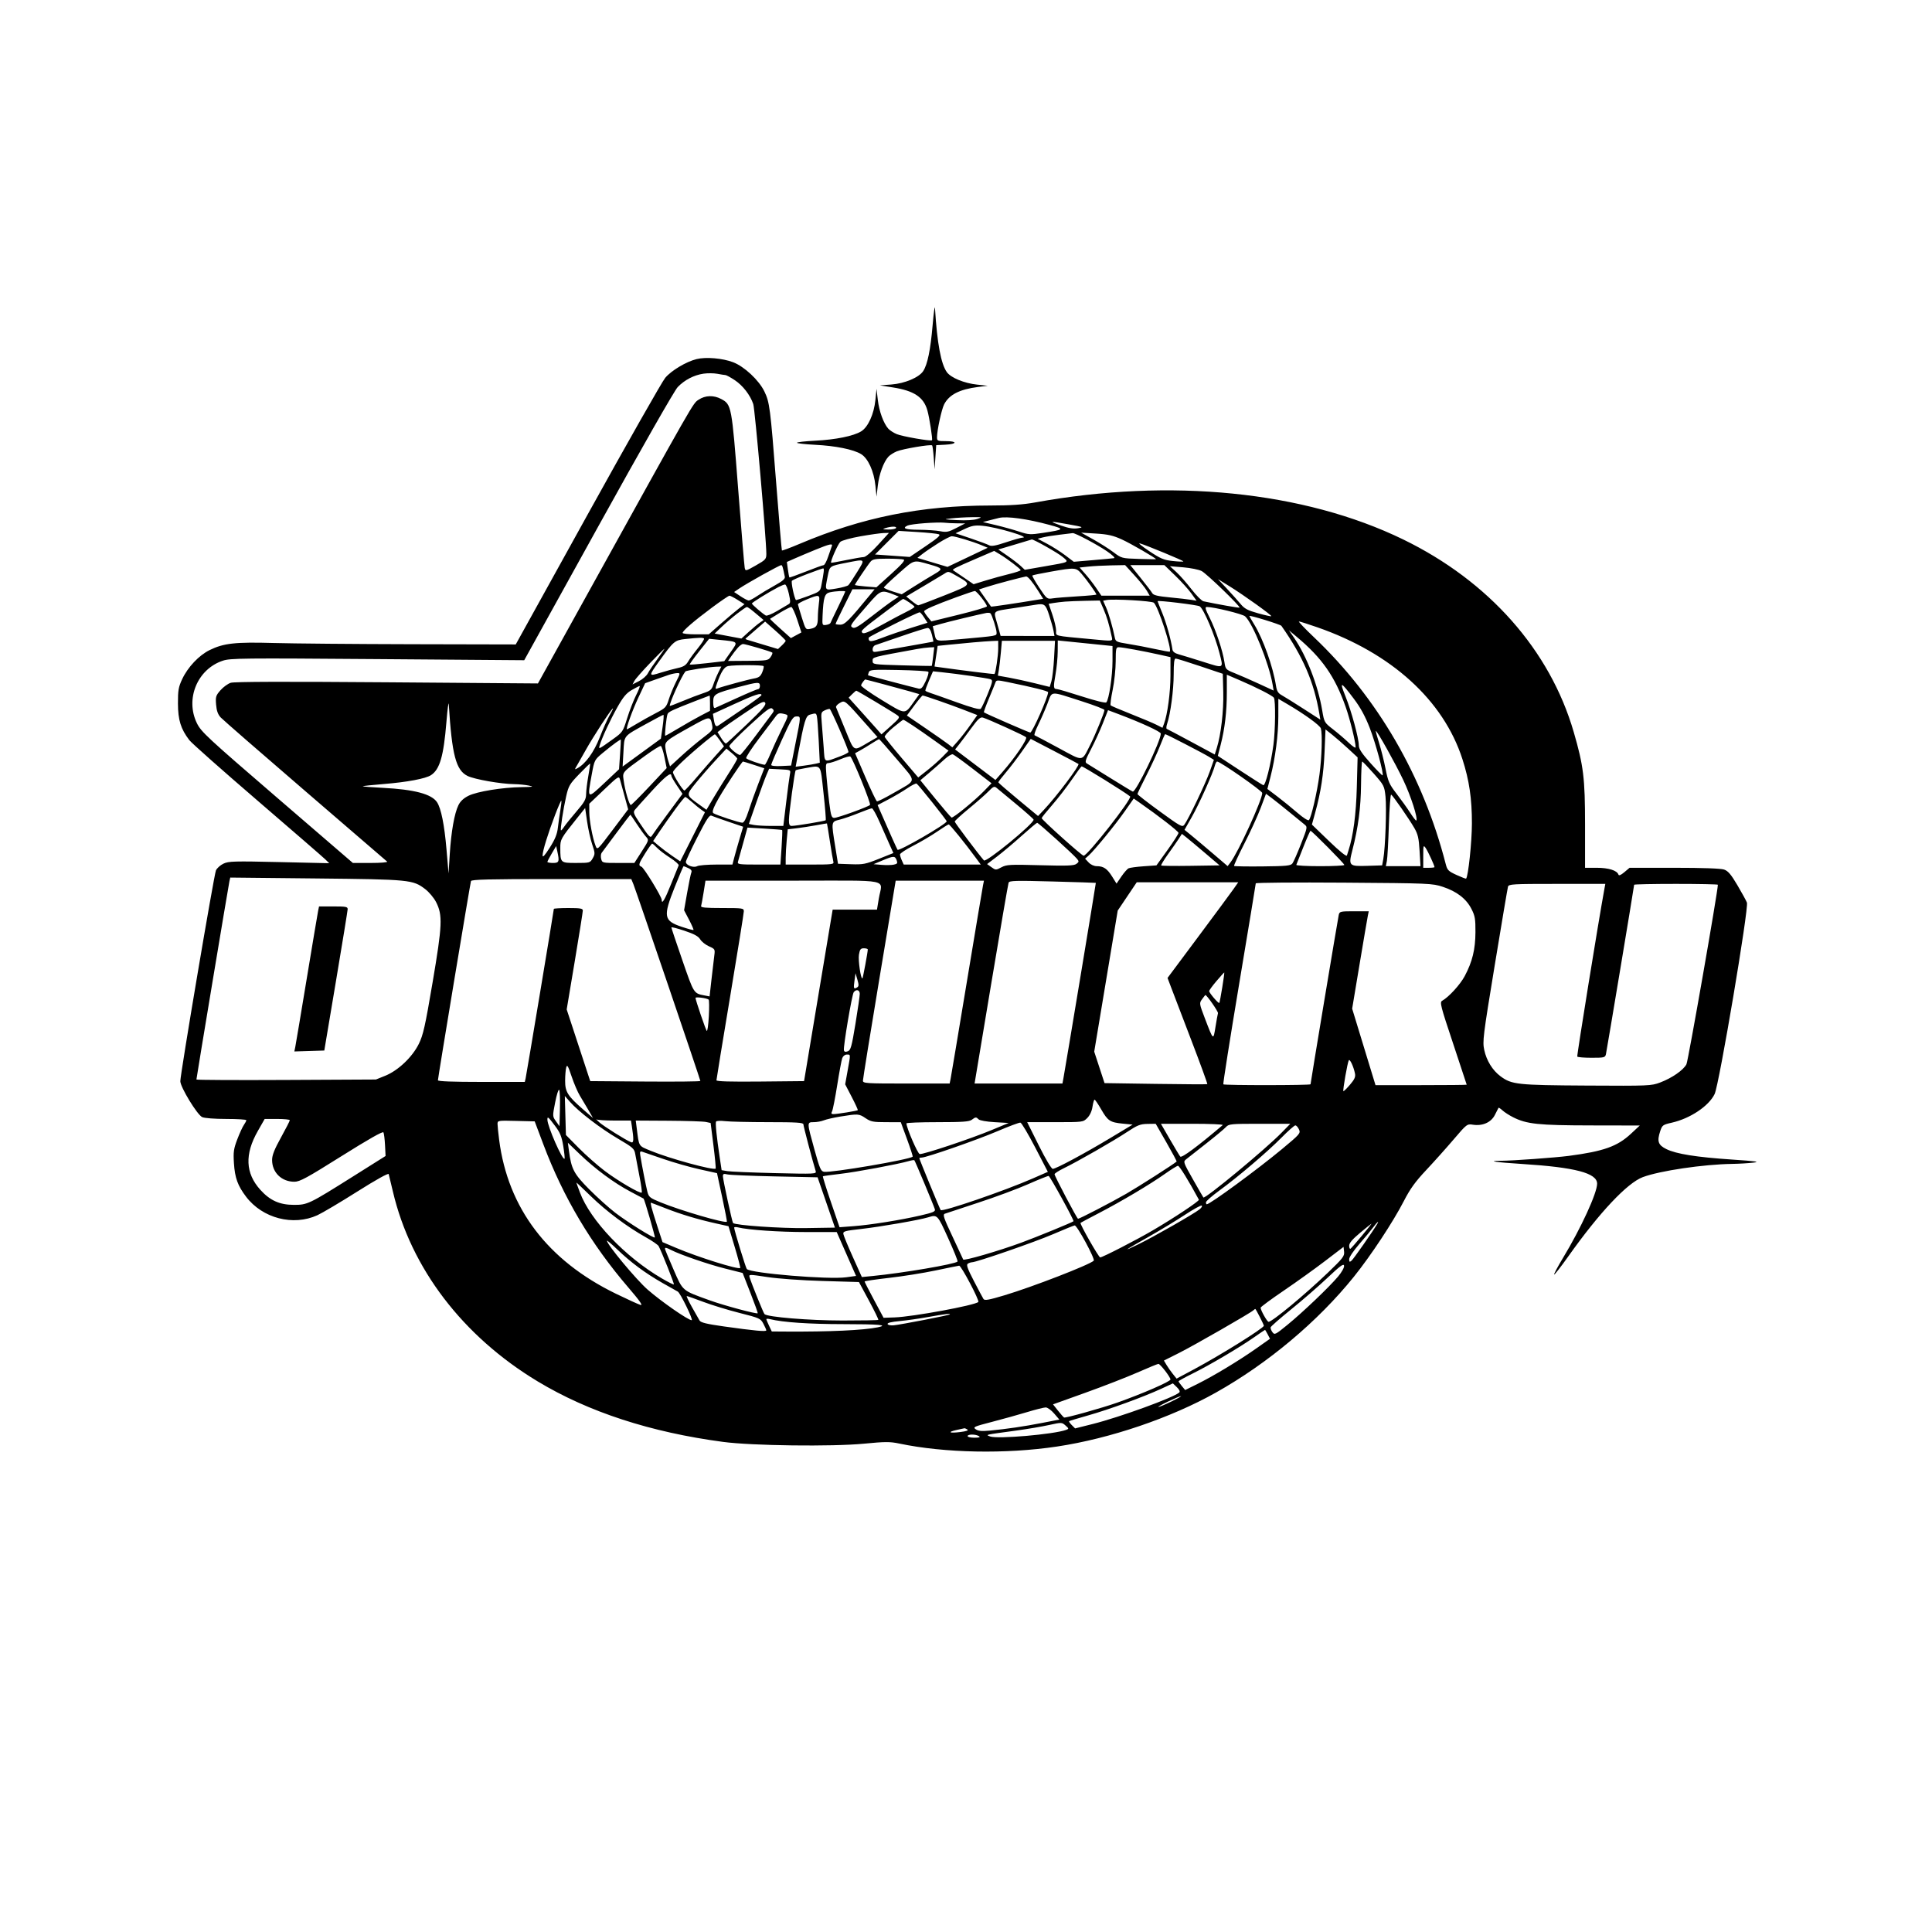 <svg xmlns="http://www.w3.org/2000/svg" width="1200" height="1200" viewBox="0 0 1200 1200" version="1.1"><path d="M 579.267 202 C 577.970 217.243, 576.084 226.416, 573.408 230.501 C 570.819 234.451, 561.950 238.195, 553.711 238.815 L 546.500 239.358 554.768 240.668 C 567.756 242.726, 573.680 246.687, 576.001 254.866 C 577.290 259.404, 579.386 272.950, 578.877 273.447 C 578.138 274.170, 560.439 271.095, 556.980 269.643 C 555.044 268.830, 552.698 267.324, 551.768 266.296 C 548.803 263.020, 546.044 255.468, 545.221 248.377 L 544.422 241.500 543.740 248.348 C 542.857 257.202, 539.179 265.312, 534.855 267.942 C 530.059 270.859, 519.055 273.086, 506.250 273.731 C 500.063 274.042, 495 274.613, 495 275 C 495 275.387, 500.063 275.958, 506.250 276.269 C 519.055 276.914, 530.059 279.141, 534.855 282.058 C 539.179 284.688, 542.857 292.798, 543.740 301.652 L 544.422 308.500 545.221 301.623 C 546.044 294.532, 548.803 286.980, 551.768 283.704 C 552.698 282.676, 555.044 281.170, 556.980 280.357 C 560.682 278.803, 578.163 275.853, 578.970 276.645 C 579.229 276.900, 579.676 280.346, 579.964 284.304 L 580.488 291.500 580.994 284 L 581.500 276.500 587.250 276.200 C 594.589 275.817, 594.795 274, 587.500 274 C 582.353 274, 582 273.845, 582 271.588 C 582 267.292, 584.834 254.222, 586.438 251.121 C 589.536 245.128, 596.033 241.807, 607.500 240.351 L 613.500 239.589 606.914 238.893 C 598.857 238.042, 590.578 234.622, 588.083 231.115 C 584.448 226.004, 582.062 213.125, 580.744 191.500 C 580.610 189.300, 579.945 194.025, 579.267 202 M 432.618 223.053 C 426.132 224.674, 416.964 230.162, 413.183 234.686 C 411.216 237.039, 389.520 275.260, 364.970 319.620 L 320.335 400.276 255.917 400.132 C 220.488 400.052, 181.825 399.713, 170 399.378 C 146.114 398.700, 138.959 399.489, 130.230 403.764 C 123.608 407.006, 116.668 414.340, 113.180 421.782 C 110.851 426.750, 110.504 428.746, 110.532 437 C 110.567 447.225, 112.285 452.752, 117.593 459.711 C 118.986 461.537, 137.985 478.387, 159.813 497.155 C 181.641 515.923, 200.625 532.377, 202 533.719 L 204.500 536.159 173.424 535.450 C 145.480 534.812, 141.992 534.910, 138.813 536.419 C 136.868 537.341, 134.763 539.226, 134.134 540.606 C 132.929 543.250, 112 667.065, 112 671.548 C 112 675.231, 122.480 692.442, 125.585 693.857 C 127.038 694.519, 133.334 695, 140.547 695 C 147.396 695, 153 695.350, 153 695.777 C 153 696.205, 152.311 697.539, 151.469 698.741 C 150.627 699.943, 148.779 703.981, 147.362 707.713 C 145.129 713.598, 144.855 715.563, 145.301 722.500 C 145.885 731.597, 147.639 736.434, 152.840 743.292 C 163.033 756.731, 182.102 761.678, 197.152 754.788 C 200.157 753.412, 211.267 746.826, 221.842 740.151 C 233.644 732.702, 241.208 728.496, 241.428 729.258 C 241.626 729.941, 242.790 734.775, 244.014 740 C 255.197 787.722, 287.394 829.954, 334 858.034 C 365.504 877.014, 404.046 889.590, 449.087 895.586 C 467.141 897.990, 516.826 898.616, 536.686 896.690 C 549.721 895.426, 552.807 895.413, 558.466 896.600 C 586.743 902.527, 624.689 903.250, 656.541 898.469 C 689.375 893.540, 727.085 880.740, 755.134 865.003 C 787.503 846.844, 818.625 820.722, 840.937 792.987 C 851.459 779.909, 865.325 758.899, 871.957 745.989 C 875.842 738.425, 879.018 734.020, 885.769 726.833 C 890.590 721.700, 898.279 713.113, 902.854 707.752 C 911.046 698.154, 911.230 698.013, 914.837 698.575 C 920.857 699.512, 926.172 697.148, 928.500 692.496 C 929.600 690.298, 930.614 688.311, 930.754 688.079 C 930.894 687.848, 932.019 688.585, 933.254 689.717 C 934.489 690.848, 937.460 692.759, 939.856 693.962 C 948.311 698.207, 955.492 698.962, 988 699.021 L 1018.500 699.076 1013 704.204 C 1004.583 712.051, 996.042 715.095, 974.500 717.926 C 965.984 719.045, 939.446 720.959, 932.083 720.985 C 922.938 721.017, 929.157 721.939, 945.446 722.967 C 978.383 725.045, 992 728.625, 992 735.206 C 992 741.027, 982.014 762.767, 970.853 781.243 C 967.551 786.710, 965.056 791.390, 965.309 791.643 C 965.562 791.896, 969.534 786.796, 974.135 780.310 C 993.428 753.113, 1010.690 734.756, 1020.383 731.130 C 1030.948 727.177, 1058.035 723.174, 1076 722.912 C 1080.125 722.852, 1085.975 722.504, 1089 722.140 C 1093.459 721.603, 1090.957 721.240, 1075.787 720.222 C 1053.601 718.734, 1041.155 716.749, 1035 713.717 C 1029.875 711.192, 1029.093 708.889, 1031.205 702.540 C 1032.426 698.869, 1032.837 698.570, 1038.366 697.320 C 1049.818 694.731, 1061.360 687.019, 1064.982 679.537 C 1067.809 673.698, 1086.316 563.962, 1085.041 560.607 C 1084.581 559.397, 1081.919 554.539, 1079.126 549.810 C 1075.161 543.097, 1073.353 540.970, 1070.875 540.106 C 1068.851 539.401, 1057.642 539, 1039.928 539 L 1012.153 539 1008.905 541.734 C 1006.708 543.582, 1005.520 544.061, 1005.238 543.213 C 1004.384 540.652, 999.114 539, 991.800 539 L 984.500 539 984.500 512.250 C 984.500 483.343, 983.565 475.681, 977.480 454.713 C 962.700 403.782, 924.731 360.908, 871.500 335.042 C 809.867 305.092, 727.203 296.780, 643 312.064 C 635.312 313.459, 627.814 313.974, 615 313.986 C 571.950 314.025, 535.539 321.344, 496.739 337.758 C 490.820 340.262, 485.830 342.128, 485.650 341.905 C 485.470 341.682, 483.854 322.600, 482.060 299.500 C 478.470 253.285, 478.021 249.817, 474.755 243.107 C 471.338 236.088, 462.266 227.624, 455.328 224.983 C 448.754 222.481, 438.421 221.603, 432.618 223.053 M 436.920 232.102 C 430.951 232.993, 425.212 235.980, 420.937 240.420 C 418.921 242.513, 398.503 278.325, 371.555 327.032 L 325.609 410.076 234.544 409.378 C 150.507 408.734, 143.086 408.811, 138.380 410.374 C 122.577 415.623, 114.918 434.168, 122.324 449.250 C 124.929 454.556, 128.783 458.133, 172.160 495.500 L 219.173 536 230.286 536 C 236.490 536, 240.980 535.623, 240.450 535.147 C 239.928 534.679, 217 514.932, 189.500 491.266 C 162 467.599, 138.412 447.061, 137.083 445.626 C 135.342 443.745, 134.542 441.520, 134.222 437.668 C 133.818 432.787, 134.054 432.008, 136.939 428.722 C 138.678 426.742, 141.540 424.659, 143.300 424.093 C 145.466 423.396, 176.811 423.296, 240.311 423.782 L 334.122 424.500 363.746 371 C 432.253 247.280, 430.295 250.704, 433.898 248.283 C 438.037 245.502, 443.295 245.337, 447.965 247.842 C 454.340 251.260, 454.490 252.057, 458.467 303.500 C 460.465 329.350, 462.304 351.485, 462.553 352.688 C 462.997 354.829, 463.145 354.797, 469.494 351.188 C 475.535 347.754, 475.982 347.259, 475.988 344 C 476.005 335.261, 468.909 254.029, 467.860 250.952 C 465.941 245.326, 461.379 239.440, 456.359 236.115 C 453.773 234.402, 451.172 232.980, 450.579 232.956 C 449.985 232.932, 447.700 232.577, 445.500 232.165 C 443.300 231.754, 439.439 231.726, 436.920 232.102 M 591 321.960 C 585.707 322.569, 585.839 322.611, 594.500 323.059 C 600.080 323.348, 604.830 323.072, 607 322.333 C 610.329 321.199, 610.157 321.145, 603.500 321.233 C 599.650 321.284, 594.025 321.611, 591 321.960 M 620.500 321.692 C 619.400 321.945, 616.700 322.625, 614.500 323.203 L 610.500 324.255 618.500 326.147 C 622.900 327.188, 629.386 328.991, 632.913 330.155 C 638.913 332.135, 639.879 332.188, 647.913 330.971 C 661.206 328.959, 661.483 328.619, 651.937 326.043 C 637.854 322.243, 625.524 320.537, 620.500 321.692 M 574.500 324.941 C 569.550 325.302, 564.712 325.962, 563.750 326.406 C 560.024 328.126, 562.347 329.002, 570.750 329.044 C 575.563 329.068, 581.511 329.475, 583.968 329.949 C 587.888 330.706, 589.115 330.461, 593.968 327.954 L 599.500 325.096 594.375 325.048 C 591.556 325.022, 587.956 324.839, 586.375 324.642 C 584.794 324.445, 579.450 324.580, 574.500 324.941 M 659.067 326.447 C 663.831 328.114, 666.713 328.566, 669.567 328.093 C 673.198 327.490, 672.767 327.308, 663.942 325.720 C 651.732 323.523, 651.015 323.629, 659.067 326.447 M 599 328.642 L 593.500 331.228 603.041 334.447 C 608.289 336.218, 613.402 338.126, 614.404 338.687 C 615.769 339.450, 618.374 338.990, 624.773 336.853 C 629.474 335.284, 634.035 333.986, 634.910 333.970 C 640.813 333.857, 619.144 327.378, 610.144 326.566 C 605.478 326.144, 603.547 326.504, 599 328.642 M 550 328 C 547.865 328.684, 548.112 328.815, 551.691 328.900 C 553.996 328.955, 556.160 328.550, 556.500 328 C 557.220 326.834, 553.639 326.834, 550 328 M 550.822 337.066 L 543.500 344.396 554.278 345.167 L 565.056 345.939 574.974 339.221 C 582.769 333.942, 584.504 332.361, 583.076 331.832 C 582.077 331.463, 576.059 330.840, 569.702 330.449 L 558.144 329.737 550.822 337.066 M 534.575 333.084 C 528.566 334.141, 522.884 335.700, 521.947 336.548 C 520.418 337.931, 515.561 348.952, 516.229 349.522 C 516.378 349.650, 520.550 348.917, 525.500 347.894 C 530.450 346.871, 535.400 346.018, 536.500 345.999 C 537.687 345.978, 541.271 342.924, 545.321 338.482 L 552.143 331 548.821 331.081 C 546.995 331.125, 540.584 332.027, 534.575 333.084 M 658.239 332.104 C 654.246 332.568, 649.524 333.325, 647.746 333.786 L 644.514 334.624 650.507 337.820 C 653.803 339.578, 658.851 342.797, 661.724 344.973 L 666.948 348.930 678.724 347.921 C 685.201 347.366, 691.175 346.808, 692 346.680 C 692.828 346.552, 690.811 344.616, 687.500 342.360 C 681.284 338.124, 667.634 330.902, 666.275 331.130 C 665.849 331.201, 662.233 331.639, 658.239 332.104 M 679 335.007 C 683.125 337.299, 688.786 340.891, 691.580 342.991 C 696.623 346.780, 696.738 346.811, 707.331 347.154 C 713.200 347.344, 718.002 347.419, 718.001 347.321 C 717.997 346.636, 702.222 337.522, 696.738 335.035 C 691.356 332.595, 688.128 331.863, 680.748 331.409 L 671.500 330.840 679 335.007 M 582.864 337.322 C 579.214 339.620, 574.785 342.628, 573.022 344.006 L 569.816 346.513 579.158 349.312 L 588.500 352.111 600.993 346.171 L 613.487 340.230 609.644 338.624 C 604.059 336.291, 593.056 332.988, 591.145 333.072 C 590.240 333.111, 586.514 335.024, 582.864 337.322 M 639.500 335.488 C 638.950 335.670, 634.356 337.050, 629.291 338.554 L 620.082 341.290 625.791 345.249 C 628.931 347.426, 632.629 350.266, 634.009 351.560 L 636.518 353.912 648.509 351.828 C 664.773 349.001, 664.104 349.343, 660.041 345.920 C 657.093 343.436, 641.881 334.844, 640.847 335.079 C 640.656 335.122, 640.050 335.307, 639.500 335.488 M 713.753 342.281 C 720.906 347.036, 722.873 347.860, 728.503 348.463 C 732.077 348.846, 735 348.947, 735 348.689 C 735 348.172, 712.015 338.654, 708 337.508 C 706.625 337.115, 709.214 339.263, 713.753 342.281 M 506.500 341.446 C 502.100 343.251, 496.303 345.699, 493.617 346.886 L 488.734 349.043 489.371 353.692 C 489.722 356.250, 490.143 358.477, 490.308 358.641 C 490.473 358.806, 495.083 357.166, 500.554 354.997 C 506.024 352.829, 510.980 351.042, 511.567 351.027 C 512.154 351.012, 513.423 348.637, 514.386 345.750 C 515.350 342.863, 516.369 339.938, 516.652 339.250 C 517.424 337.374, 515.313 337.831, 506.500 341.446 M 605.194 347.481 C 593.367 352.572, 591.176 353.704, 592.083 354.251 C 592.313 354.389, 595.249 356.385, 598.609 358.686 L 604.718 362.870 612.109 360.597 C 616.174 359.347, 622.763 357.527, 626.750 356.554 C 630.737 355.581, 633.981 354.496, 633.957 354.142 C 633.904 353.339, 625.672 347.070, 621 344.276 L 617.500 342.182 605.194 347.481 M 540.802 348.750 C 538.984 350.858, 531 362.717, 531 363.308 C 531 363.538, 534.002 363.967, 537.671 364.262 L 544.342 364.797 553.567 356.466 C 560.030 350.628, 562.349 347.964, 561.314 347.567 C 560.501 347.255, 555.893 347, 551.073 347 C 543.969 347, 542.024 347.331, 540.802 348.750 M 525.718 349.537 C 515.096 351.649, 515.388 351.444, 514.133 357.692 C 512.252 367.057, 512.046 366.754, 519.458 365.541 C 523.010 364.960, 526.388 364.012, 526.964 363.436 C 527.541 362.859, 530.009 359.150, 532.448 355.194 C 537.527 346.956, 537.750 347.144, 525.718 349.537 M 558.196 356.149 C 553.138 360.598, 549 364.553, 549 364.937 C 549 365.321, 551.496 366.422, 554.547 367.383 L 560.094 369.132 567.797 364.251 C 572.034 361.566, 577.693 358.110, 580.374 356.570 C 585.862 353.418, 585.615 352.906, 577.500 350.624 C 567.032 347.679, 568.210 347.342, 558.196 356.149 M 473.716 356.971 C 467.810 360.256, 461.400 364.015, 459.470 365.326 L 455.963 367.710 459.960 370.355 C 462.158 371.810, 464.448 373, 465.048 373 C 465.649 373, 468.021 371.730, 470.320 370.178 C 472.619 368.626, 477.496 365.702, 481.157 363.681 C 486.009 361.003, 487.720 359.531, 487.467 358.253 C 486.292 352.312, 485.883 351, 485.208 351 C 484.793 351, 479.622 353.687, 473.716 356.971 M 676.018 351.913 L 670.536 352.500 674.097 356.500 C 676.056 358.700, 679.107 362.637, 680.878 365.250 L 684.096 370 699.105 370 L 714.113 370 712.307 366.897 C 711.313 365.191, 707.873 360.916, 704.661 357.397 L 698.823 351 690.161 351.163 C 685.398 351.253, 679.033 351.590, 676.018 351.913 M 708.405 358.883 C 711.905 363.218, 715.188 367.513, 715.700 368.428 C 716.405 369.689, 719.032 370.321, 726.565 371.045 C 732.029 371.569, 738.012 372.254, 739.859 372.565 L 743.219 373.132 739.941 368.567 C 738.138 366.057, 733.632 361.077, 729.929 357.501 L 723.194 351 712.618 351 L 702.041 351 708.405 358.883 M 730.571 355.251 C 732.732 357.214, 736.975 362.020, 740 365.933 C 743.025 369.845, 746.400 373.237, 747.500 373.472 C 756.348 375.356, 769.572 377.677, 769.886 377.401 C 770.638 376.739, 749.450 356.276, 746.363 354.684 C 744.638 353.794, 739.495 352.754, 734.935 352.374 L 726.643 351.683 730.571 355.251 M 501.650 356.433 C 496.782 358.285, 492.393 360.207, 491.896 360.704 C 491.193 361.407, 493.298 371.504, 494.400 372.714 C 494.508 372.832, 497.931 371.698, 502.007 370.193 C 508.936 367.635, 509.464 367.230, 510.097 363.978 C 511.783 355.315, 512.037 353.002, 511.295 353.033 C 510.858 353.051, 506.517 354.581, 501.650 356.433 M 652.581 355.083 C 646.576 356.140, 641.462 357.204, 641.218 357.448 C 640.974 357.692, 642.916 361.113, 645.534 365.050 C 650.212 372.088, 650.353 372.199, 653.896 371.647 C 655.878 371.337, 662.788 370.774, 669.250 370.395 C 675.712 370.016, 681 369.516, 681 369.283 C 681 368.503, 674.808 359.851, 671.785 356.408 C 668.289 352.426, 667.852 352.396, 652.581 355.083 M 586.500 356.380 C 585.400 357.082, 579.635 360.535, 573.690 364.054 L 562.879 370.453 566.190 373.200 C 568.010 374.710, 569.867 375.958, 570.316 375.973 C 570.764 375.988, 578.075 373.232, 586.562 369.848 C 603.789 362.980, 603.675 363.150, 594.549 357.915 C 588.801 354.618, 589.157 354.686, 586.500 356.380 M 627 360.579 C 621.775 361.945, 615.384 363.753, 612.798 364.596 L 608.096 366.129 611.739 371.314 C 613.743 374.166, 615.456 376.622, 615.545 376.770 C 615.679 376.993, 631.050 374.720, 644.717 372.455 L 647.933 371.922 644.964 367.211 C 641.319 361.429, 638.453 357.985, 637.340 358.048 C 636.878 358.074, 632.225 359.213, 627 360.579 M 762.013 365.605 C 765.044 368.847, 768.869 373.122, 770.513 375.105 C 772.972 378.073, 774.890 379.100, 781.360 380.912 C 785.683 382.123, 789.393 382.940, 789.606 382.727 C 790.115 382.218, 772.403 369.536, 763.500 364.035 L 756.500 359.710 762.013 365.605 M 483.500 364.642 C 477.268 367.886, 467.001 374.254, 467.018 374.865 C 467.036 375.486, 473.382 380.962, 475.642 382.306 C 476.270 382.679, 479.420 381.424, 482.642 379.517 C 485.864 377.610, 489.117 375.689, 489.871 375.247 C 491.018 374.576, 491.033 373.508, 489.962 368.722 C 489.258 365.575, 488.191 363.018, 487.591 363.040 C 486.991 363.062, 485.150 363.783, 483.500 364.642 M 524.228 376.512 C 521.353 382.294, 519 387.244, 519 387.512 C 519 387.780, 520.310 388, 521.910 388 C 524.779 388, 527.303 385.458, 540.878 368.901 L 543.256 366 536.356 366 L 529.456 366 524.228 376.512 M 515.516 367.875 C 512.182 368.589, 511.417 371.020, 510.913 382.500 C 510.657 388.338, 510.715 388.491, 513.075 388.155 C 514.409 387.965, 515.647 387.411, 515.827 386.924 C 516.006 386.438, 518.144 381.950, 520.577 376.951 C 523.010 371.953, 525 367.669, 525 367.432 C 525 366.831, 519.110 367.106, 515.516 367.875 M 539.320 375.269 C 527.858 388.408, 527.657 388.709, 529.615 389.805 C 530.908 390.528, 533.413 389.064, 540.889 383.219 C 546.175 379.085, 552.249 374.544, 554.386 373.128 L 558.273 370.554 555.386 369.395 C 547.467 366.214, 547.104 366.347, 539.320 375.269 M 594 370.939 C 580.519 375.866, 573.999 378.728, 574.005 379.714 C 574.008 380.147, 575.020 381.729, 576.255 383.231 L 578.500 385.961 595.740 381.731 C 605.222 379.404, 612.985 377.094, 612.990 376.598 C 613.006 375.180, 606.614 367.060, 605.500 367.081 C 604.950 367.092, 599.775 368.828, 594 370.939 M 442.117 377.461 C 430.959 385.765, 424 391.779, 424 393.116 C 424 393.602, 427.647 394, 432.103 394 L 440.207 394 447.896 387.250 C 452.125 383.538, 457.126 379.329, 459.008 377.899 L 462.431 375.297 458.235 372.649 C 455.928 371.192, 453.613 370, 453.091 370 C 452.570 370, 447.631 373.358, 442.117 377.461 M 501 372.358 C 497.975 373.604, 495.540 374.956, 495.590 375.362 C 495.639 375.768, 496.743 379.491, 498.042 383.635 C 500.386 391.107, 500.430 391.164, 503.403 390.569 C 507.159 389.818, 507.965 388.554, 507.985 383.390 C 507.993 381.129, 508.286 377.191, 508.636 374.640 C 509.387 369.161, 509.025 369.053, 501 372.358 M 550.895 379.268 C 535.038 391.208, 534.392 391.792, 535.661 393.061 C 536.511 393.911, 539.542 392.676, 547.649 388.180 C 553.617 384.870, 560.638 381.136, 563.250 379.882 C 565.862 378.628, 568 377.278, 568 376.882 C 568 376.227, 561.778 371.976, 560.882 372.018 C 560.672 372.028, 556.178 375.290, 550.895 379.268 M 687.332 372.700 L 685.164 373.118 687.013 377.309 C 688.700 381.134, 691.125 389.527, 692.445 396.110 C 692.927 398.516, 693.576 398.816, 700.734 399.944 C 705.005 400.617, 712.498 402.044, 717.384 403.116 C 722.271 404.188, 726.401 404.932, 726.562 404.771 C 728.021 403.313, 719.479 377.006, 716.693 374.373 C 715.499 373.245, 691.576 371.881, 687.332 372.700 M 661.500 373.675 C 659.300 373.861, 656.118 374.240, 654.428 374.518 L 651.356 375.024 653.652 381.762 C 654.915 385.468, 655.960 389.930, 655.974 391.678 C 656.003 395.267, 653.919 394.754, 677.500 396.971 C 692.057 398.340, 691.135 398.462, 690.463 395.250 C 688.926 387.907, 687.477 383.048, 685.391 378.250 L 683.110 373 674.305 373.168 C 669.462 373.261, 663.700 373.488, 661.500 373.675 M 719 373.410 C 719 373.583, 720.314 376.912, 721.920 380.807 C 724.470 386.989, 727.357 397.353, 728.232 403.465 C 728.417 404.755, 729.713 405.756, 732.007 406.382 C 733.928 406.907, 740.788 409.007, 747.250 411.049 C 760.486 415.232, 759.946 415.519, 757.442 405.644 C 754.695 394.812, 747.622 378.120, 745.125 376.577 C 743.740 375.721, 719 372.722, 719 373.410 M 643 375.647 C 641.625 375.872, 636 376.751, 630.500 377.602 C 615.822 379.871, 617.009 378.809, 619.423 387.505 L 621.500 394.986 638.225 394.993 L 654.950 395 654.348 391.750 C 654.017 389.962, 652.791 385.575, 651.623 382 C 649.400 375.195, 648.740 374.708, 643 375.647 M 457.840 381.138 C 454.903 383.413, 450.564 387.126, 448.197 389.388 L 443.894 393.500 452.197 395.058 L 460.500 396.615 465 392.523 C 467.475 390.272, 470.577 387.683, 471.893 386.771 L 474.286 385.111 470.970 382.306 C 466.151 378.228, 464.582 377.068, 463.840 377.032 C 463.477 377.014, 460.777 378.862, 457.840 381.138 M 484.456 380.569 C 481.196 382.532, 478.430 384.237, 478.309 384.357 C 478.189 384.478, 481.046 387.222, 484.660 390.454 L 491.231 396.331 494.495 394.572 L 497.760 392.814 495.168 384.907 C 493.742 380.558, 492.082 377, 491.479 377 C 490.876 377, 487.715 378.606, 484.456 380.569 M 751.369 383.750 C 755.188 391.345, 759.454 404.151, 760.505 411.175 C 761.188 415.742, 761.336 415.903, 766.852 418.109 C 769.959 419.352, 776.679 422.292, 781.788 424.643 L 791.075 428.919 790.448 425.210 C 788.233 412.111, 778.182 387.183, 773.355 382.819 C 771.729 381.349, 753.960 377, 749.580 377 C 748.283 377, 748.626 378.296, 751.369 383.750 M 555.500 387.621 C 547.250 391.771, 540.181 395.471, 539.792 395.842 C 539.402 396.213, 539.425 397.070, 539.844 397.747 C 540.417 398.675, 542.482 398.254, 548.240 396.037 C 552.440 394.420, 560.423 391.684, 565.979 389.958 L 576.082 386.819 574.092 383.677 C 572.998 381.948, 571.742 380.431, 571.301 380.304 C 570.861 380.178, 563.750 383.470, 555.500 387.621 M 612.500 380.739 C 607.650 381.695, 589.043 386.174, 584.428 387.498 L 579.356 388.952 580.405 393.476 C 581.615 398.693, 580.443 398.446, 596.941 396.956 C 619.722 394.898, 619 395.028, 619 392.963 C 619 390.783, 616.124 381.783, 615.152 380.923 C 614.793 380.605, 613.600 380.523, 612.500 380.739 M 776 382.595 C 776 382.801, 777.349 385.162, 778.998 387.842 C 784.576 396.908, 790.689 414.079, 792.531 425.857 C 793.069 429.303, 793.836 430.559, 796.193 431.857 C 797.833 432.761, 803.880 436.534, 809.631 440.242 L 820.088 446.984 819.456 443.242 C 816.145 423.615, 809.342 407.868, 795.900 388.723 C 795.289 387.852, 776 381.912, 776 382.595 M 469.364 391.164 C 466.139 393.965, 463.323 396.413, 463.107 396.605 C 462.891 396.796, 463.341 397.146, 464.107 397.382 C 464.873 397.618, 469.489 399.009, 474.363 400.473 L 483.227 403.135 485.613 400.893 C 486.926 399.660, 488 398.360, 488 398.003 C 488 397.647, 485.126 394.817, 481.614 391.714 L 475.228 386.073 469.364 391.164 M 816.073 395.750 C 855.636 433.310, 883.936 482.013, 897.968 536.687 C 898.937 540.461, 899.596 541.126, 904.674 543.451 C 907.771 544.869, 910.446 545.888, 910.618 545.715 C 911.950 544.384, 914.201 523.044, 914.229 511.500 C 914.265 496.100, 912.575 484.633, 908.333 471.500 C 896.517 434.914, 864.289 405.645, 818.153 389.599 C 812.462 387.619, 807.356 386, 806.805 386 C 806.254 386, 810.425 390.387, 816.073 395.750 M 560 395.113 C 552.025 397.875, 544.712 400.382, 543.750 400.684 C 542.788 400.986, 542 402.132, 542 403.230 C 542 404.858, 542.508 405.138, 544.750 404.746 C 563.835 401.410, 579.539 398.620, 579.699 398.538 C 579.808 398.482, 579.416 396.537, 578.827 394.218 C 578.109 391.387, 577.221 390.015, 576.128 390.046 C 575.233 390.071, 567.975 392.351, 560 395.113 M 803.800 396.191 C 811.596 407.565, 818.651 425.754, 821.230 441.127 C 822.500 448.694, 822.554 448.788, 828.005 453.015 C 831.027 455.358, 835.413 459.107, 837.750 461.346 C 840.087 463.585, 842 464.854, 842 464.166 C 842 460.869, 838.566 446.924, 835.843 439.166 C 829.215 420.279, 821.170 408.726, 805.542 395.649 L 800.585 391.500 803.800 396.191 M 425.622 396.919 C 419.112 397.612, 418.363 398.249, 409.428 410.692 C 402.727 420.023, 402.744 420.182, 410.174 417.861 C 413.653 416.775, 418.552 415.442, 421.059 414.901 C 424.542 414.149, 426.046 413.192, 427.431 410.847 C 428.428 409.159, 431.183 405.397, 433.554 402.487 C 435.924 399.577, 437.594 396.927, 437.265 396.598 C 436.600 395.933, 434.293 395.997, 425.622 396.919 M 434.255 404.582 C 430.848 408.879, 428.221 412.555, 428.417 412.751 C 428.614 412.947, 433.516 412.556, 439.311 411.882 L 449.848 410.658 453.888 404.928 C 458.544 398.327, 458.833 398.640, 446.975 397.434 L 440.449 396.770 434.255 404.582 M 604.500 399.003 C 600.100 399.397, 593.324 400.044, 589.443 400.442 L 582.387 401.164 581.420 407.579 L 580.453 413.994 583.476 414.417 C 598.937 416.577, 617.475 418.859, 617.703 418.630 C 618.441 417.892, 620 407.192, 620 402.864 L 620 398 616.250 398.144 C 614.188 398.223, 608.900 398.610, 604.500 399.003 M 621.653 405.250 C 621.300 409.238, 620.739 414.107, 620.404 416.072 L 619.796 419.643 626.648 420.871 C 630.417 421.546, 637.662 423.126, 642.749 424.383 L 651.998 426.668 653.062 423.084 C 653.647 421.113, 654.386 414.663, 654.704 408.750 L 655.283 398 638.788 398 L 622.293 398 621.653 405.250 M 656.960 404.652 C 656.938 408.418, 656.319 414.875, 655.584 419 C 654.178 426.898, 654.285 428, 656.463 428 C 657.203 428, 664.207 430.060, 672.026 432.578 C 680.337 435.254, 686.614 436.786, 687.134 436.266 C 688.787 434.613, 691 419.887, 691 410.542 L 691 401.259 679.750 400.108 C 673.563 399.474, 665.913 398.697, 662.750 398.380 L 657 397.804 656.960 404.652 M 458.338 402.250 C 457.232 403.488, 455.396 405.860, 454.258 407.521 L 452.190 410.542 464.625 410.451 C 476.325 410.365, 477.153 410.227, 478.632 408.115 C 479.497 406.881, 479.965 405.632, 479.673 405.340 C 479.022 404.688, 463.044 400, 461.476 400 C 460.856 400, 459.444 401.012, 458.338 402.250 M 569.500 403.135 C 541.262 408.283, 542 408.086, 542 410.465 C 542 412.694, 542.154 412.718, 560.250 413.249 C 570.288 413.543, 578.598 413.697, 578.718 413.591 C 578.838 413.485, 579.237 410.833, 579.606 407.699 L 580.275 402 577.388 402.112 C 575.799 402.173, 572.250 402.634, 569.500 403.135 M 692.983 410.750 C 692.974 415.563, 692.124 423.550, 691.095 428.500 C 690.065 433.450, 689.510 437.783, 689.862 438.130 C 690.213 438.476, 695.900 440.894, 702.500 443.504 C 709.100 446.113, 716.194 449.105, 718.264 450.152 L 722.029 452.055 722.962 449.600 C 725.140 443.872, 727 429.992, 727 419.470 L 727 408.160 720.250 406.646 C 710.492 404.456, 697.084 402, 694.890 402 C 693.182 402, 692.998 402.843, 692.983 410.750 M 403.763 411.840 C 399.076 416.702, 394.709 421.676, 394.057 422.893 L 392.873 425.105 396.916 423.043 C 399.140 421.908, 401.597 419.747, 402.376 418.240 C 403.156 416.733, 405.864 412.688, 408.395 409.250 C 410.925 405.813, 412.836 403, 412.641 403 C 412.445 403, 408.450 406.978, 403.763 411.840 M 729 418.869 C 729 428.418, 727.024 443.353, 724.948 449.490 C 724.392 451.134, 724.289 452.598, 724.719 452.742 C 725.148 452.887, 732.025 456.522, 740 460.820 L 754.500 468.633 755.778 464.567 C 758.357 456.360, 760.085 441.481, 759.793 430 L 759.500 418.500 745.500 413.794 C 737.800 411.206, 730.938 409.068, 730.250 409.044 C 729.331 409.012, 729 411.617, 729 418.869 M 452.239 413.707 C 449.904 414.156, 447.862 417.305, 445.423 424.218 C 444.144 427.844, 444.164 428.151, 445.649 427.581 C 448.847 426.354, 464.563 422.084, 468.296 421.427 C 471.309 420.898, 472.363 420.114, 473.407 417.630 C 474.129 415.909, 474.532 414.163, 474.301 413.750 C 473.867 412.974, 456.232 412.939, 452.239 413.707 M 433.809 415.380 C 429.578 416.023, 425.944 416.763, 425.732 417.025 C 423.283 420.049, 416 436.067, 416 438.430 C 416 438.642, 419.488 437.350, 423.750 435.559 C 428.012 433.768, 433.837 431.532, 436.693 430.590 C 441.232 429.093, 442.036 428.413, 443.078 425.189 C 443.734 423.160, 445.119 419.813, 446.156 417.750 L 448.041 414 444.770 414.105 C 442.972 414.163, 438.039 414.737, 433.809 415.380 M 539.620 417.549 C 539.253 418.504, 539.076 419.366, 539.226 419.465 C 539.542 419.670, 567.472 427.013, 570.543 427.698 C 572.192 428.066, 573.045 427.175, 574.963 423.080 C 576.270 420.289, 577.001 417.667, 576.587 417.253 C 576.174 416.839, 567.837 416.345, 558.061 416.155 C 541.915 415.842, 540.225 415.970, 539.620 417.549 M 577.016 422.732 C 575.650 425.905, 574.637 428.725, 574.766 429 C 574.895 429.275, 576.237 429.893, 577.750 430.374 C 579.263 430.854, 586.727 433.492, 594.337 436.236 C 603.631 439.587, 608.505 440.895, 609.182 440.218 C 609.736 439.664, 611.704 435.454, 613.555 430.863 C 616.588 423.340, 616.752 422.453, 615.211 421.884 C 613.464 421.240, 594.924 418.573, 585 417.538 L 579.500 416.965 577.016 422.732 M 415.500 419.149 C 413.850 419.695, 409.846 421.089, 406.603 422.247 L 400.705 424.354 396.438 433.427 C 392.673 441.433, 388.533 453, 389.433 453 C 389.611 453, 392.319 451.457, 395.450 449.572 C 398.582 447.687, 403.982 444.672, 407.452 442.873 C 413.345 439.817, 413.868 439.261, 415.398 434.407 C 416.299 431.549, 418.308 426.689, 419.863 423.606 C 422.609 418.161, 422.630 418.002, 420.595 418.079 C 419.443 418.122, 417.150 418.604, 415.500 419.149 M 762 429.966 C 762 442.097, 760.780 452.495, 758.162 462.684 L 756.415 469.484 769.948 478.366 C 777.391 483.251, 784.003 487.448, 784.641 487.692 C 785.961 488.199, 789.259 475.104, 790.941 462.678 C 792.148 453.762, 792.336 435.059, 791.235 433.379 C 790.358 432.041, 780.478 426.990, 769.750 422.395 L 762 419.076 762 429.966 M 536.205 423.253 C 535.632 423.943, 535.015 425.021, 534.832 425.649 C 534.649 426.278, 540.529 430.449, 547.897 434.918 C 562.960 444.054, 561.777 444.015, 567.843 435.569 L 571.018 431.147 565.259 429.473 C 560.621 428.124, 537.862 422.031, 537.372 422.006 C 537.302 422.003, 536.777 422.564, 536.205 423.253 M 618.302 423.857 C 617.997 424.761, 616.179 429.237, 614.261 433.804 C 612.343 438.371, 610.938 442.261, 611.137 442.448 C 611.817 443.086, 639.122 455, 639.905 455 C 641.235 455, 651 432.959, 651 429.956 C 651 429.219, 641.915 426.943, 625.678 423.613 C 619.473 422.341, 618.805 422.363, 618.302 423.857 M 459.053 426.630 C 443.822 430.673, 443 431.155, 443 436.056 C 443 439.001, 443.365 440.058, 444.250 439.680 C 444.938 439.386, 450.990 436.637, 457.699 433.573 C 464.408 430.508, 470.371 428, 470.949 428 C 471.527 428, 472 427.100, 472 426 C 472 423.452, 470.810 423.510, 459.053 426.630 M 835.701 432.513 C 839.446 441.840, 844 458.611, 844 463.077 C 844 465.164, 845.869 467.988, 851.184 473.932 C 855.135 478.351, 858.535 481.799, 858.739 481.594 C 859.614 480.719, 854.464 461.668, 850.786 452.169 C 847.990 444.948, 845.025 439.502, 840.940 434.080 C 832.653 423.083, 831.815 422.832, 835.701 432.513 M 392.275 428.661 C 389.006 430.566, 387.016 432.962, 383.474 439.259 C 379.023 447.175, 373.954 458.085, 372.510 462.856 C 371.682 465.595, 371.622 465.623, 380.720 459.104 C 386.723 454.803, 386.913 454.523, 389.535 446.112 C 391.009 441.384, 393.523 434.925, 395.122 431.758 C 396.721 428.591, 397.685 426.045, 397.264 426.100 C 396.844 426.155, 394.599 427.307, 392.275 428.661 M 529.272 431.173 L 527.099 433.345 534.300 441.314 C 538.260 445.697, 542.850 450.824, 544.500 452.707 L 547.500 456.132 553.363 450.885 C 558.851 445.974, 559.107 445.551, 557.363 444.266 C 554.948 442.487, 532.424 429, 531.869 429 C 531.635 429, 530.467 429.978, 529.272 431.173 M 650.500 437.269 C 648.959 441.246, 646.362 447.182, 644.729 450.460 C 643.096 453.738, 642.151 456.552, 642.630 456.714 C 643.108 456.876, 649.785 460.410, 657.468 464.567 C 673.339 473.155, 671.712 473.302, 677.076 462.788 C 680.233 456.601, 686 442.528, 686 441.013 C 686 440.498, 679.813 438.099, 672.250 435.681 C 651.390 429.010, 653.767 428.836, 650.500 437.269 M 456.150 437.259 L 442.800 443.382 443.357 446.815 C 444.032 450.970, 444.675 451.730, 446.445 450.465 C 447.187 449.934, 453.449 445.675, 460.362 441 C 467.275 436.325, 472.946 432.163, 472.965 431.750 C 473.043 430.063, 468.832 431.443, 456.150 437.259 M 432 435.371 C 417.610 440.965, 415.173 442.107, 414.634 443.510 C 413.874 445.492, 412.660 457, 413.211 457 C 413.469 457, 417.240 454.862, 421.590 452.250 C 425.941 449.637, 432.086 446.150, 435.248 444.500 L 440.995 441.500 440.998 436.750 C 440.999 434.137, 440.887 432.015, 440.750 432.033 C 440.613 432.051, 436.675 433.553, 432 435.371 M 567.891 438.214 L 563.282 444.424 574.891 452.344 C 581.276 456.700, 587.625 461.147, 589 462.225 L 591.500 464.187 595 460.245 C 596.925 458.077, 600.417 453.570, 602.760 450.228 L 607.020 444.153 598.760 440.948 C 590.158 437.610, 574.038 431.998, 573.062 432.002 C 572.753 432.003, 570.426 434.799, 567.891 438.214 M 277.273 448.500 C 275.541 469.679, 273.161 477.882, 267.714 481.452 C 264.390 483.630, 252.916 485.791, 238.433 486.967 C 231.409 487.537, 225.508 488.158, 225.320 488.347 C 225.131 488.536, 230.719 488.982, 237.738 489.340 C 257.345 490.338, 268.116 493.196, 271.451 498.284 C 273.994 502.166, 276.026 512.307, 277.337 527.660 L 278.604 542.500 279.353 530.568 C 280.233 516.576, 282.237 505.218, 284.725 500.131 C 285.930 497.665, 287.945 495.782, 291.004 494.262 C 296.326 491.619, 312.037 489.061, 324 488.891 C 331.226 488.788, 331.900 488.646, 328.500 487.943 C 326.300 487.488, 322.250 487.087, 319.500 487.052 C 311.097 486.945, 294.851 484.106, 290.449 481.975 C 283.203 478.467, 280.700 468.956, 278.748 437.500 C 278.612 435.300, 277.948 440.250, 277.273 448.500 M 793.994 444.776 C 793.988 456.453, 792.149 470.699, 789.124 482.508 L 787.196 490.034 793.348 494.695 C 796.732 497.259, 802.340 501.814, 805.811 504.817 C 809.443 507.959, 812.490 509.900, 812.989 509.389 C 814.432 507.907, 818.073 492.192, 819.560 481.022 C 820.983 470.338, 821.416 456.149, 820.431 452.486 C 819.913 450.557, 810.405 443.663, 799.250 437.128 L 794 434.052 793.994 444.776 M 462.437 442.961 C 455.871 447.386, 449.416 451.849, 448.091 452.878 L 445.682 454.749 447.951 458.421 C 449.199 460.441, 450.558 461.960, 450.971 461.797 C 451.384 461.633, 457.224 456.244, 463.949 449.820 C 473.622 440.582, 475.989 437.803, 475.275 436.528 C 474.510 435.159, 472.567 436.133, 462.437 442.961 M 521.671 436.596 C 520.115 437.449, 519.047 438.676, 519.298 439.323 C 519.549 439.970, 522.106 446.206, 524.981 453.179 C 530.832 467.370, 529.693 466.736, 539.298 461.162 L 545.050 457.824 538.775 450.740 C 524.290 434.385, 524.853 434.851, 521.671 436.596 M 465.601 450.544 C 458.671 456.935, 453 462.718, 453 463.394 C 453 464.668, 458.316 469.054, 459.710 468.929 C 460.144 468.890, 464.550 463.421, 469.500 456.774 C 474.450 450.128, 479.074 443.925, 479.776 442.989 C 480.822 441.596, 480.795 441.075, 479.627 440.106 C 478.466 439.142, 475.871 441.074, 465.601 450.544 M 373.716 449.750 C 370.208 455.113, 365.846 462.200, 364.023 465.500 C 362.200 468.800, 359.804 473.016, 358.700 474.868 C 356.775 478.096, 356.770 478.192, 358.596 477.195 C 363.714 474.397, 368.870 467.277, 372.496 458 C 374.538 452.775, 377.306 446.587, 378.647 444.250 C 382.964 436.722, 380.277 439.719, 373.716 449.750 M 512.168 441.261 C 509.979 442.310, 509.870 442.785, 510.400 448.940 C 510.711 452.548, 511.253 459.451, 511.603 464.279 C 512.325 474.202, 511.329 473.660, 521.750 469.801 C 524.638 468.731, 527 467.503, 527 467.071 C 527 465.415, 516.164 440.558, 515.354 440.356 C 514.884 440.239, 513.450 440.646, 512.168 441.261 M 684.990 449.299 C 683.217 453.810, 679.906 461.047, 677.633 465.383 C 674.148 472.030, 673.735 473.406, 675 474.160 C 675.825 474.652, 682.350 478.696, 689.500 483.147 C 696.650 487.598, 702.980 491.427, 703.567 491.656 C 705.443 492.390, 721 460.270, 721 455.662 C 721 454.457, 708.873 448.874, 694.523 443.473 L 688.214 441.098 684.990 449.299 M 481.872 444.892 C 481.117 445.933, 476.532 452.001, 471.682 458.377 C 466.832 464.753, 463.139 470.415, 463.475 470.959 C 464.001 471.811, 473.122 475, 475.031 475 C 475.399 475, 476.968 471.962, 478.519 468.250 C 480.069 464.538, 483.267 457.610, 485.626 452.855 C 489.847 444.347, 489.880 444.202, 487.707 443.619 C 484.215 442.683, 483.335 442.875, 481.872 444.892 M 503.058 443.881 C 500.473 444.603, 499.558 447.635, 495.671 468.366 L 494.197 476.232 499.348 475.560 C 502.182 475.190, 505.555 474.629, 506.845 474.312 L 509.191 473.735 508.520 460.118 C 508.150 452.628, 507.627 445.712, 507.357 444.750 C 506.829 442.869, 506.744 442.852, 503.058 443.881 M 401.500 449.544 C 386.893 457.631, 387.836 456.476, 387.235 467.011 L 386.716 476.123 398.608 467.451 L 410.500 458.779 411.564 451.390 C 412.149 447.325, 412.374 444.002, 412.064 444.004 C 411.754 444.007, 407 446.500, 401.500 449.544 M 429.500 451.091 C 412.819 460.368, 412.669 460.501, 413.424 465.393 C 413.773 467.652, 414.531 470.966, 415.109 472.758 L 416.160 476.016 423.330 469.448 C 427.274 465.835, 433.299 460.769, 436.720 458.190 C 442.433 453.883, 442.893 453.255, 442.356 450.500 C 441.217 444.664, 441.044 444.672, 429.500 451.091 M 485.632 459.545 C 481.984 467.545, 479 474.542, 479 475.093 C 479 475.687, 481.518 475.974, 485.177 475.798 L 491.355 475.500 494.144 461.500 C 497.548 444.415, 497.531 445, 494.632 445 C 492.553 445, 491.452 446.780, 485.632 459.545 M 603.252 452.313 C 600.365 456.266, 596.928 460.850, 595.614 462.500 L 593.225 465.500 605.757 474.977 L 618.289 484.455 622.642 479.508 C 630.374 470.721, 638.359 458.959, 637.307 457.907 C 636.275 456.875, 613.909 446.696, 610.500 445.707 C 608.894 445.241, 607.467 446.541, 603.252 452.313 M 554.820 451.813 C 551.696 454.391, 549.309 457.035, 549.515 457.689 C 549.722 458.343, 554.487 464.279, 560.104 470.881 L 570.318 482.883 575.909 478.490 C 578.984 476.074, 583.224 472.332, 585.330 470.174 L 589.160 466.252 580.830 460.280 C 570.307 452.737, 561.678 446.982, 561.013 447.063 C 560.731 447.097, 557.944 449.235, 554.820 451.813 M 822.713 466.782 C 822.115 480.891, 820.407 492.017, 816.872 504.831 L 814.850 512.162 825.510 522.441 C 832.152 528.846, 836.326 532.208, 836.585 531.360 C 836.813 530.612, 837.256 529.212, 837.570 528.250 C 840.547 519.102, 842.294 505.828, 842.741 488.965 L 843.231 470.430 837.327 464.965 C 834.080 461.959, 829.594 458.052, 827.359 456.282 L 823.294 453.065 822.713 466.782 M 856.510 461.250 C 857.773 465.238, 859.607 472.536, 860.584 477.468 C 862.171 485.478, 862.905 487.140, 867.456 493.032 C 870.259 496.659, 874.061 501.978, 875.905 504.852 C 877.749 507.725, 879.446 509.887, 879.678 509.656 C 880.848 508.486, 876.364 494.512, 871.610 484.511 C 866.689 474.157, 855.433 454, 854.573 454 C 854.375 454, 855.246 457.262, 856.510 461.250 M 438 460.649 C 426.347 470.280, 418 478.202, 418 479.631 C 418 481.286, 424.088 491, 425.126 491 C 425.488 491, 428.934 487.288, 432.784 482.750 C 436.634 478.212, 442.010 472.042, 444.731 469.038 L 449.678 463.575 447.089 459.825 C 445.665 457.763, 444.275 456.082, 444 456.089 C 443.725 456.097, 441.025 458.149, 438 460.649 M 720.519 463.250 C 718.981 467.238, 715.197 475.450, 712.111 481.500 C 709.025 487.550, 706.500 492.811, 706.500 493.190 C 706.500 493.570, 712.739 498.423, 720.365 503.974 C 733.190 513.309, 734.332 513.933, 735.586 512.283 C 738.087 508.993, 748.817 486.577, 751.409 479.227 L 753.973 471.954 750.737 469.956 C 747.225 467.789, 724.416 456, 723.734 456 C 723.504 456, 722.057 459.262, 720.519 463.250 M 382.498 461.266 C 380.849 462.422, 377.185 465.304, 374.356 467.671 C 369.279 471.917, 369.192 472.086, 367.604 480.736 C 364.698 496.571, 364.605 496.500, 375.250 486.488 L 384.500 477.788 385.122 468.644 C 385.464 463.615, 385.688 459.424, 385.620 459.332 C 385.552 459.239, 384.147 460.109, 382.498 461.266 M 541.339 461.828 C 539.051 463.297, 535.813 465.252, 534.144 466.172 L 531.109 467.844 537.480 482.647 C 540.985 490.789, 544.233 497.578, 544.700 497.733 C 545.166 497.889, 549.643 495.650, 554.649 492.758 C 569.912 483.940, 569.603 486.455, 557.226 471.804 C 551.327 464.821, 546.275 459.118, 546 459.131 C 545.725 459.145, 543.628 460.358, 541.339 461.828 M 634.753 466.720 C 631.752 470.999, 627.205 476.948, 624.649 479.940 C 622.092 482.932, 620.040 485.632, 620.088 485.940 C 620.137 486.248, 625.706 491.076, 632.465 496.669 L 644.753 506.838 648.226 503.169 C 656.114 494.838, 670.763 475.416, 669.840 474.514 C 669.653 474.332, 662.909 470.753, 654.854 466.561 L 640.209 458.940 634.753 466.720 M 400.902 469.271 C 385.923 480.122, 386.648 479.285, 387.389 484.877 C 388.202 491.003, 390.836 500, 391.816 500 C 392.223 500, 397.398 494.841, 403.316 488.536 L 414.076 477.072 412.716 470.345 C 411.969 466.646, 410.939 463.489, 410.428 463.331 C 409.918 463.172, 405.631 465.846, 400.902 469.271 M 444.462 472.241 C 440.754 476.233, 435.248 482.549, 432.227 486.275 C 425.993 493.965, 425.960 493.759, 434.399 499.820 L 438.788 502.972 443.069 495.736 C 445.423 491.756, 449.746 484.772, 452.675 480.215 C 455.604 475.659, 457.968 471.609, 457.928 471.215 C 457.888 470.822, 456.359 469.258, 454.530 467.741 L 451.204 464.982 444.462 472.241 M 586.477 471.770 C 584.265 473.822, 580.020 477.557, 577.045 480.071 L 571.636 484.642 580.948 496.071 C 586.069 502.357, 590.599 507.633, 591.015 507.795 C 592.047 508.198, 605.438 497.265, 611.176 491.333 L 615.851 486.500 604.521 477.755 C 598.289 472.945, 592.584 468.792, 591.845 468.525 C 591.105 468.259, 588.690 469.719, 586.477 471.770 M 522 471.591 C 518.975 472.865, 515.646 473.928, 514.602 473.953 C 512.850 473.996, 512.750 474.605, 513.309 481.845 C 513.641 486.160, 514.442 493.810, 515.088 498.845 C 516.106 506.785, 516.515 508, 518.174 508 C 520.328 508, 539.022 501.239, 540.375 499.971 C 541.152 499.242, 529.874 471.440, 528.172 469.888 C 527.802 469.551, 525.025 470.317, 522 471.591 M 454.899 482.235 C 444.831 497.569, 441.482 504.058, 443.107 505.087 C 445.105 506.352, 459.215 511, 461.057 511 C 462.100 511, 463.364 508.633, 464.928 503.750 C 466.204 499.762, 468.928 492.154, 470.979 486.843 L 474.710 477.186 468.334 475.093 C 464.827 473.942, 461.734 473, 461.461 473 C 461.187 473, 458.234 477.156, 454.899 482.235 M 754.589 475.500 C 753.386 480.293, 744.815 499.396, 740.284 507.380 L 735.721 515.423 740.063 518.962 C 742.452 520.908, 748.477 525.979, 753.453 530.232 L 762.500 537.963 764.212 535.732 C 769.073 529.395, 784 496.809, 784 492.533 C 784 491.212, 757.879 473, 755.985 473 C 755.562 473, 754.934 474.125, 754.589 475.500 M 845.368 487.252 C 845.236 501.649, 843.612 513.993, 840.015 527.954 C 837.467 537.842, 837.762 538.151, 849.387 537.786 L 858.471 537.500 859.198 533.500 C 860.450 526.614, 861.322 501.813, 860.561 494.717 C 859.858 488.156, 859.618 487.689, 853.243 480.467 C 849.619 476.360, 846.394 473.001, 846.077 473.002 C 845.759 473.004, 845.441 479.416, 845.368 487.252 M 359.799 480.763 C 353.784 486.993, 353.139 488.093, 351.643 494.672 C 349.857 502.522, 347.906 515.240, 348.410 515.743 C 348.585 515.919, 349.477 514.921, 350.391 513.527 C 351.304 512.132, 354.740 507.867, 358.026 504.050 C 363.018 498.249, 364.007 496.484, 364.040 493.304 C 364.062 491.212, 364.681 486.125, 365.415 482 C 366.150 477.875, 366.657 474.387, 366.541 474.249 C 366.425 474.110, 363.391 477.042, 359.799 480.763 M 500.065 477.135 C 497.076 477.631, 494.445 478.222, 494.219 478.447 C 493.578 479.088, 490.035 505.056, 490.017 509.250 C 490.004 512.163, 490.391 512.999, 491.750 512.996 C 494.383 512.990, 512.340 509.993, 512.860 509.473 C 513.109 509.224, 512.491 501.591, 511.486 492.510 C 509.422 473.860, 510.562 475.394, 500.065 477.135 M 665.717 484.250 C 662.613 488.788, 657.133 495.875, 653.541 500 C 649.948 504.125, 647.006 507.788, 647.004 508.139 C 646.998 509.150, 671.928 531.500, 673.062 531.500 C 675.523 531.500, 703.415 495.902, 701.925 494.663 C 698.901 492.148, 672.857 476, 671.824 476 C 671.569 476, 668.821 479.712, 665.717 484.250 M 475.961 481.587 C 474.998 483.834, 472.168 491.546, 469.671 498.725 L 465.130 511.776 468.190 512.388 C 469.873 512.725, 474.691 513, 478.896 513 L 486.542 513 488.317 498.250 C 489.294 490.137, 490.341 482.303, 490.646 480.840 C 491.196 478.192, 491.168 478.178, 484.455 477.840 L 477.710 477.500 475.961 481.587 M 404.897 491.250 C 399.722 496.887, 394.929 502.220, 394.246 503.099 C 393.211 504.433, 393.659 505.676, 396.946 510.599 C 403.202 519.967, 403.964 520.765, 404.971 519 C 405.441 518.175, 409.895 512.003, 414.868 505.283 L 423.910 493.067 420.455 487.933 C 418.555 485.109, 417 482.394, 417 481.900 C 417 479.230, 413.328 482.067, 404.897 491.250 M 375.202 490.470 L 366 499.227 366.017 504.364 C 366.035 509.714, 368.033 520.454, 369.915 525.324 C 371.005 528.144, 371.023 528.127, 380.583 515.416 L 390.159 502.683 387.948 494.591 C 386.733 490.141, 385.438 485.423, 385.071 484.107 C 384.441 481.845, 383.898 482.195, 375.202 490.470 M 563.533 489.605 C 560.802 491.461, 555.536 494.573, 551.831 496.519 L 545.096 500.059 546.931 504.279 C 551.783 515.437, 557.207 527.532, 557.485 527.814 C 558.512 528.855, 588 511.781, 588 510.145 C 588 509.371, 570.465 487.396, 569.292 486.700 C 568.857 486.441, 566.265 487.749, 563.533 489.605 M 614.005 491.495 C 612.155 493.403, 606.672 498.222, 601.821 502.202 C 596.969 506.183, 593 509.828, 593 510.303 C 593 510.979, 607.446 530.190, 611.132 534.415 C 612.465 535.943, 642 511.734, 642 509.114 C 642 508.735, 637.163 504.418, 631.250 499.521 C 625.337 494.624, 619.796 490.033, 618.935 489.320 C 617.604 488.219, 616.864 488.545, 614.005 491.495 M 783.057 501.760 C 781.253 506.567, 776.687 516.547, 772.910 523.939 C 769.134 531.330, 766.257 537.590, 766.517 537.851 C 766.778 538.111, 774.755 538.241, 784.245 538.141 C 799.045 537.983, 801.678 537.720, 802.748 536.291 C 803.434 535.374, 805.840 529.906, 808.095 524.140 C 812.134 513.809, 812.165 513.632, 810.219 512.077 C 809.133 511.210, 804.927 507.774, 800.872 504.442 C 796.817 501.110, 791.888 497.177, 789.918 495.702 L 786.336 493.019 783.057 501.760 M 862.656 512.271 C 862.326 522.847, 861.767 532.962, 861.414 534.750 L 860.773 538 871.533 538 L 882.294 538 881.725 528.472 C 881.253 520.548, 880.697 518.148, 878.428 514.222 C 875.148 508.545, 865.236 494.264, 864.081 493.550 C 863.628 493.270, 862.987 501.695, 862.656 512.271 M 419.684 502.250 C 416.753 506.238, 412.402 512.395, 410.015 515.933 L 405.677 522.367 409.088 525.274 C 410.965 526.873, 414.746 529.718, 417.492 531.594 L 422.484 535.007 430.175 519.754 L 437.865 504.500 435.692 503 C 434.496 502.175, 431.884 500.038, 429.888 498.250 C 427.891 496.462, 425.978 495, 425.636 495 C 425.294 495, 422.616 498.262, 419.684 502.250 M 698.613 503.925 C 692.681 512.391, 679.722 528.242, 676.135 531.419 L 673.969 533.338 676.159 535.669 C 677.473 537.068, 679.505 538, 681.240 538 C 685.434 538, 687.712 539.544, 690.780 544.466 L 693.500 548.829 696.498 544.426 C 698.147 542.005, 700.172 539.706, 700.998 539.318 C 701.824 538.931, 706.055 538.363, 710.399 538.057 L 718.299 537.500 725.134 528 C 728.893 522.775, 731.976 517.975, 731.984 517.333 C 731.997 516.354, 719.675 506.784, 707.337 498.191 L 704.175 495.988 698.613 503.925 M 344.746 506.225 C 340.262 517.984, 336.997 528.593, 337.011 531.355 C 337.019 532.829, 338.412 531.309, 341.461 526.500 C 344.790 521.251, 346.056 518.124, 346.522 514 C 346.864 510.975, 347.560 506.061, 348.069 503.081 C 348.578 500.100, 348.835 497.501, 348.639 497.306 C 348.443 497.110, 346.692 501.124, 344.746 506.225 M 358.397 508.190 C 348.290 520.821, 347.999 521.338, 348.014 526.594 C 348.040 535.991, 348.050 536.001, 357.867 535.994 C 366.327 535.987, 366.533 535.930, 368.135 533.113 C 369.666 530.422, 369.646 529.870, 367.822 524.469 C 366.751 521.295, 365.328 514.915, 364.660 510.290 L 363.446 501.880 358.397 508.190 M 533.271 505.032 C 529.295 506.643, 524.008 508.473, 521.521 509.099 C 516.196 510.440, 516.243 510.144, 518.804 526 L 520.500 536.500 528.646 536.789 C 536.037 537.051, 537.632 536.742, 545.846 533.454 L 554.900 529.830 552.348 524.165 C 550.944 521.049, 548.169 514.788, 546.180 510.250 C 544.191 505.712, 542.100 502.023, 541.532 502.052 C 540.964 502.080, 537.247 503.421, 533.271 505.032 M 382.970 517.250 C 378.358 523.438, 374.178 529.057, 373.680 529.737 C 373.183 530.417, 373.060 532.105, 373.407 533.487 C 374.028 535.961, 374.192 536, 384.026 536 L 394.013 536 398.573 528.886 C 403.121 521.791, 403.128 521.765, 401.193 519.636 C 400.125 518.461, 397.557 514.913, 395.484 511.750 C 393.412 508.587, 391.636 506, 391.537 506 C 391.438 506, 387.583 511.063, 382.970 517.250 M 433.165 519.952 C 429.224 527.673, 426 534.595, 426 535.335 C 426 537.400, 430.740 539.210, 432.991 538.005 C 434.024 537.452, 439.381 537, 444.896 537 L 454.923 537 456.026 532.750 C 456.633 530.413, 458.131 525.125, 459.354 521 L 461.579 513.500 452.539 510.432 C 447.568 508.744, 442.787 507.037, 441.915 506.638 C 440.652 506.060, 438.879 508.758, 433.165 519.952 M 507 512.569 C 503.425 513.229, 497.975 514.070, 494.890 514.439 L 489.279 515.109 488.647 521.805 C 488.299 525.487, 488.011 530.413, 488.007 532.750 L 488 537 503.067 537 C 516.945 537, 518.095 536.862, 517.625 535.250 C 517.345 534.288, 516.365 528.550, 515.448 522.500 C 514.530 516.450, 513.717 511.471, 513.640 511.435 C 513.563 511.399, 510.575 511.909, 507 512.569 M 634.500 519.195 C 629.550 523.641, 622.710 529.397, 619.300 531.988 L 613.100 536.698 615.800 538.628 C 618.442 540.516, 618.575 540.517, 622 538.696 C 625.198 536.996, 627.277 536.885, 646.073 537.407 C 662.683 537.869, 667.010 537.713, 668.536 536.598 C 670.214 535.370, 670.262 535.019, 668.962 533.443 C 666.570 530.540, 644.943 510.995, 644.192 511.057 C 643.812 511.088, 639.450 514.750, 634.500 519.195 M 582 516.583 C 578.425 519.040, 571.790 522.952, 567.255 525.275 C 562.720 527.599, 559.007 530.041, 559.005 530.703 C 559.002 531.365, 559.522 533.052, 560.161 534.453 L 561.321 537 585.247 537 L 609.173 537 606.131 532.864 C 599.072 523.265, 589.931 512.004, 589.242 512.058 C 588.834 512.090, 585.575 514.127, 582 516.583 M 461.560 523.768 C 460.073 529.120, 458.633 534.288, 458.361 535.250 C 457.906 536.854, 458.983 537, 471.296 537 L 484.727 537 485.437 526.406 C 485.827 520.580, 486.001 515.693, 485.823 515.546 C 485.645 515.399, 480.722 514.999, 474.882 514.657 L 464.263 514.035 461.560 523.768 M 809.500 526.198 C 807.300 531.781, 805.350 536.720, 805.167 537.174 C 804.983 537.628, 811.621 538, 819.917 538 C 828.212 538, 835 537.654, 835 537.232 C 835 536.396, 814.772 515.985, 813.983 516.024 C 813.717 516.037, 811.700 520.616, 809.500 526.198 M 732.320 520.714 C 731.345 522.246, 728.346 526.560, 725.657 530.300 C 722.967 534.040, 720.980 537.313, 721.240 537.574 C 721.501 537.834, 729.766 537.924, 739.607 537.774 L 757.500 537.500 748.500 529.836 C 743.550 525.621, 738.283 521.217, 736.797 520.050 L 734.093 517.928 732.320 520.714 M 400.747 529.995 C 396.596 536.635, 396.347 537.535, 398.434 538.336 C 399.943 538.915, 411 557.010, 411 558.901 C 411 562.080, 412.944 558.826, 416.784 549.219 C 419.141 543.323, 421.278 538.050, 421.533 537.500 C 421.788 536.950, 419.379 534.816, 416.180 532.757 C 412.980 530.699, 409.302 527.886, 408.007 526.507 C 406.711 525.128, 405.391 524, 405.073 524 C 404.755 524, 402.808 526.698, 400.747 529.995 M 884 531.777 L 884 539 887.500 539 C 889.425 539, 891 538.812, 891 538.583 C 891 537.581, 886.867 528.648, 885.502 526.700 C 884.107 524.707, 884 525.068, 884 531.777 M 342.718 530.088 C 341.223 532.611, 340 534.974, 340 535.338 C 340 535.702, 341.575 536, 343.500 536 C 347.290 536, 347.576 535.174, 346.100 528.500 L 345.436 525.500 342.718 530.088 M 548.041 534.470 L 542.582 536.765 547.541 537.182 C 550.269 537.411, 553.680 537.352, 555.123 537.049 C 557.360 536.581, 557.622 536.170, 556.905 534.250 C 555.884 531.517, 555.012 531.539, 548.041 534.470 M 419.134 550.855 C 411.753 569.336, 412.193 571.878, 423.424 575.656 C 427.232 576.938, 430.518 577.815, 430.726 577.607 C 430.934 577.399, 429.707 574.563, 427.999 571.304 L 424.893 565.379 426.814 554.440 C 427.870 548.423, 429.036 542.793, 429.405 541.928 C 429.871 540.839, 429.284 539.995, 427.492 539.178 C 426.069 538.530, 424.762 538, 424.587 538 C 424.411 538, 421.957 543.785, 419.134 550.855 M 142.512 547.285 C 141.957 549.700, 122 669.583, 122 670.501 C 122 670.811, 147.087 670.937, 177.750 670.782 L 233.500 670.500 239.285 668.165 C 247.295 664.932, 256.097 656.579, 260.133 648.382 C 262.858 642.845, 264.052 637.520, 268.685 610.224 C 274.745 574.518, 275.008 568.377, 270.829 560.256 C 269.488 557.650, 266.473 554.056, 264.129 552.268 C 256.426 546.393, 254.747 546.228, 196.260 545.621 L 143.021 545.069 142.512 547.285 M 292.531 547.250 C 292.039 548.764, 272 669.524, 272 670.977 C 272 671.649, 281.251 672, 298.981 672 L 325.962 672 326.479 669.750 C 327.029 667.359, 344 565.446, 344 564.536 C 344 564.241, 348.050 564, 353 564 C 360.487 564, 362 564.262, 362 565.560 C 362 566.418, 359.746 580.588, 356.992 597.050 L 351.983 626.980 359.291 649.240 L 366.598 671.500 400.799 671.763 C 419.610 671.908, 435 671.748, 435 671.408 C 435 670.558, 395.104 553.291, 393.440 549.250 L 392.102 546 342.520 546 C 303.737 546, 292.849 546.272, 292.531 547.250 M 437.026 554.250 C 436.390 558.237, 435.689 562.063, 435.467 562.750 C 435.157 563.708, 438.208 564, 448.531 564 C 461.412 564, 462 564.089, 462 566.036 C 462 567.156, 458.175 590.989, 453.500 619 C 448.825 647.011, 445 670.402, 445 670.980 C 445 671.697, 453.673 671.947, 472.211 671.766 L 499.422 671.500 507.167 625 C 511.427 599.425, 515.423 575.462, 516.047 571.750 L 517.181 565 530.944 565 L 544.707 565 545.853 558.057 C 547.924 545.518, 555.064 547, 492.590 547 L 438.181 547 437.026 554.250 M 546.143 608.250 C 540.542 641.938, 535.969 670.288, 535.980 671.250 C 535.999 672.873, 537.956 673, 562.921 673 L 589.841 673 590.409 670.250 C 590.721 668.737, 595.262 641.625, 600.500 610 C 605.738 578.375, 610.279 551.263, 610.591 549.750 L 611.159 547 583.743 547 L 556.327 547 546.143 608.250 M 626.454 548.260 C 626.140 549.077, 621.259 577.478, 615.606 611.373 L 605.328 673 632.619 673 L 659.909 673 660.506 669.750 C 662.016 661.516, 680.766 548.484, 680.641 548.364 C 680.563 548.290, 668.468 547.901, 653.762 547.501 C 630.573 546.870, 626.948 546.971, 626.454 548.260 M 700.143 556.787 L 694.235 565.573 686.938 609.389 L 679.642 653.204 682.844 662.974 L 686.046 672.745 717.773 673.219 C 735.223 673.480, 749.673 673.552, 749.884 673.379 C 750.096 673.206, 745.653 661.012, 740.012 646.282 C 734.371 631.552, 728.725 616.782, 727.466 613.461 L 725.176 607.422 744.161 581.961 C 754.603 567.957, 764.485 554.587, 766.121 552.250 L 769.096 548 737.574 548 L 706.052 548 700.143 556.787 M 779.981 548.669 C 779.971 549.126, 775.320 577.286, 769.646 611.248 C 763.971 645.209, 759.555 673.221, 759.831 673.498 C 760.509 674.176, 814 674.143, 814 673.464 C 814 672.554, 830.971 570.641, 831.521 568.250 C 832.010 566.120, 832.522 566, 841.099 566 L 850.159 566 849.594 568.750 C 849.283 570.263, 846.964 583.875, 844.440 599 L 839.850 626.500 847.100 650.250 L 854.349 674 882.675 674 C 898.254 674, 911 673.878, 911 673.728 C 911 673.578, 907.177 662.007, 902.505 648.015 C 894.767 624.840, 894.164 622.488, 895.744 621.604 C 899.886 619.286, 906.973 611.527, 909.779 606.237 C 914.515 597.311, 916.370 589.709, 916.427 579 C 916.471 570.719, 916.149 568.858, 913.918 564.500 C 910.700 558.212, 904.839 553.690, 896.208 550.837 C 889.676 548.677, 888.066 548.609, 834.750 548.228 C 804.638 548.013, 779.992 548.212, 779.981 548.669 M 936.635 550.750 C 936.360 551.712, 932.658 573.650, 928.408 599.500 C 921.121 643.823, 920.751 646.824, 921.898 652.185 C 923.311 658.788, 927.081 664.870, 932.020 668.517 C 938.971 673.649, 942.361 674.013, 985.562 674.266 C 1024.272 674.493, 1025.674 674.434, 1031.168 672.355 C 1038.519 669.572, 1045.611 664.653, 1047.478 661.042 C 1048.548 658.973, 1067 553.577, 1067 549.534 C 1067 549.240, 1055.300 549, 1041 549 C 1026.700 549, 1015 549.241, 1015 549.536 C 1015 550.446, 998.029 652.359, 997.479 654.750 C 996.993 656.864, 996.454 657, 988.540 657 C 983.908 657, 979.916 656.663, 979.669 656.250 C 979.330 655.683, 992.828 572.250, 996.495 552.250 L 997.091 549 967.113 549 C 939.419 549, 937.097 549.133, 936.635 550.750 M 197.592 565.750 C 197.281 567.263, 194.089 586.275, 190.500 608 C 186.911 629.725, 183.715 648.755, 183.399 650.289 L 182.824 653.077 192.127 652.789 L 201.429 652.500 208.653 609.500 C 212.625 585.850, 215.904 565.712, 215.938 564.750 C 215.993 563.209, 214.932 563, 207.079 563 L 198.159 563 197.592 565.750 M 417 576.040 C 417 576.406, 420.087 585.626, 423.860 596.529 C 431.049 617.301, 430.857 616.998, 437.619 618.298 L 440.737 618.897 441.932 608.199 C 442.589 602.314, 443.369 595.695, 443.666 593.488 C 444.188 589.613, 444.075 589.418, 440.353 587.774 C 438.234 586.838, 435.790 584.899, 434.921 583.465 C 433.753 581.534, 431.222 580.146, 425.171 578.116 C 420.677 576.608, 417 575.673, 417 576.040 M 533.507 592.959 C 532.920 596.435, 534.722 608.611, 535.682 607.652 C 536.028 607.305, 538.996 591.289, 538.999 589.750 C 538.999 589.337, 537.915 589, 536.588 589 C 534.557 589, 534.070 589.626, 533.507 592.959 M 755.577 609.358 C 753.060 612.305, 751.018 615.117, 751.041 615.608 C 751.094 616.787, 756.852 623.501, 757.327 622.937 C 757.772 622.409, 760.766 604, 760.407 604 C 760.268 604, 758.095 606.411, 755.577 609.358 M 530.755 608.981 C 530.051 614.012, 530.237 614.543, 532.283 613.342 C 533.468 612.646, 533.514 611.805, 532.549 608.500 L 531.382 604.500 530.755 608.981 M 530.276 616.250 C 529.175 617.671, 523.673 650.225, 524.173 652.359 C 524.401 653.329, 525.133 653.516, 526.580 652.972 C 528.401 652.287, 528.994 650.158, 531.349 635.845 C 532.828 626.855, 534.029 618.487, 534.019 617.250 C 533.998 614.812, 531.838 614.235, 530.276 616.250 M 746.647 620.607 C 744.811 623.126, 744.829 623.243, 748.492 632.825 C 753.681 646.398, 753.603 646.336, 754.947 637.915 C 755.597 633.837, 756.300 629.965, 756.510 629.312 C 756.799 628.407, 749.476 617.877, 748.665 618.031 C 748.574 618.049, 747.666 619.208, 746.647 620.607 M 432 619.810 C 432 621.141, 438.259 639.512, 438.985 640.311 C 439.390 640.756, 439.964 636.706, 440.260 631.311 C 440.556 625.915, 440.506 621.221, 440.149 620.880 C 439.184 619.959, 432 619.016, 432 619.810 M 523.128 657.250 C 522.676 658.487, 521.272 666.025, 520.008 674 C 518.743 681.975, 517.309 689.288, 516.819 690.250 C 516.135 691.596, 516.342 691.998, 517.715 691.992 C 520.029 691.983, 532.348 689.986, 532.784 689.550 C 532.968 689.366, 531.281 685.679, 529.036 681.358 L 524.954 673.500 526.476 665 C 528.366 654.438, 528.395 655, 525.975 655 C 524.786 655, 523.611 655.928, 523.128 657.250 M 837.762 658.577 C 836.968 659.861, 833.916 677.249, 834.399 677.732 C 834.599 677.932, 836.422 676.162, 838.450 673.798 C 841.297 670.481, 842.019 668.897, 841.616 666.856 C 840.754 662.500, 838.427 657.501, 837.762 658.577 M 351.686 663.038 C 351.324 664.392, 351.021 668.118, 351.014 671.317 C 350.998 678.177, 352.624 680.764, 362.181 689.076 L 368.336 694.430 365.474 689.465 C 363.899 686.734, 361.514 682.727, 360.173 680.559 C 358.832 678.392, 356.521 673.009, 355.039 668.598 C 352.790 661.903, 352.235 660.984, 351.686 663.038 M 344.815 684.740 C 343.139 693.330, 343.142 693.391, 345.315 696.437 L 347.500 699.500 347.786 688.586 C 347.943 682.583, 347.718 677.319, 347.286 676.888 C 346.853 676.458, 345.742 679.991, 344.815 684.740 M 351.163 692.846 L 351.500 704.958 359.500 713.058 C 363.900 717.512, 371.177 723.934, 375.670 727.328 C 383.912 733.554, 397.716 741.617, 398.606 740.727 C 398.871 740.462, 398.211 735.803, 397.139 730.373 C 396.067 724.943, 394.910 718.854, 394.567 716.843 C 393.990 713.453, 393.197 712.746, 383.722 707.178 C 372.805 700.762, 359.337 690.425, 354.054 684.408 L 350.826 680.733 351.163 692.846 M 678.566 687.412 C 678.149 690.188, 676.945 692.783, 675.316 694.412 C 672.730 696.997, 672.709 697, 655.368 697 L 638.009 697 645.238 711.500 C 649.500 720.047, 653.056 726, 653.900 726 C 655.876 726, 673.793 716.387, 690 706.630 L 703.500 698.504 697.500 697.924 C 689.495 697.151, 688.104 696.242, 684 689.107 C 682.075 685.760, 680.214 683.017, 679.864 683.011 C 679.513 683.005, 678.929 684.985, 678.566 687.412 M 522 693.501 C 517.875 694.173, 513.233 695.235, 511.685 695.861 C 510.137 696.488, 507.324 697, 505.435 697 C 501.122 697, 501.119 696.885, 505.858 714 C 509.153 725.900, 509.864 727.539, 511.853 727.827 C 516.569 728.509, 564.891 720.259, 566.872 718.433 C 567.076 718.244, 565.501 713.348, 563.372 707.551 L 559.500 697.012 550.390 697.006 C 542.326 697.001, 540.856 696.713, 537.595 694.500 C 533.556 691.759, 532.931 691.719, 522 693.501 M 340 695.432 C 340 699.539, 349.393 720.940, 350.646 719.688 C 350.876 719.458, 350.520 715.947, 349.856 711.885 C 348.875 705.880, 347.912 703.519, 344.704 699.250 C 340.463 693.605, 340 693.229, 340 695.432 M 372.124 697 C 374.774 699.450, 388.991 708.361, 392.053 709.490 C 393.657 710.082, 393.740 707.733, 392.417 699.250 L 391.909 696 381.655 696 C 376.015 696, 370.955 695.663, 370.410 695.250 C 369.866 694.837, 370.637 695.625, 372.124 697 M 603.559 695.532 C 602.008 696.705, 597.738 697, 582.309 697 C 571.689 697, 563.003 697.337, 563.007 697.750 C 563.032 700.504, 569.956 716.551, 571.227 716.800 C 573.281 717.202, 602.882 707.332, 616 701.871 L 626.500 697.500 617.796 697 C 612.809 696.714, 608.559 695.966, 607.846 695.250 C 606.294 693.693, 605.961 693.715, 603.559 695.532 M 160.100 702.554 C 151.911 716.948, 152.409 728.678, 161.647 738.953 C 167.661 745.642, 173.667 748.352, 182.500 748.365 C 190.993 748.377, 191.854 747.963, 219.493 730.578 L 239.487 718.003 239.145 711.251 C 238.958 707.538, 238.511 703.974, 238.152 703.332 C 237.726 702.568, 228.727 707.671, 212.145 718.082 C 190.511 731.664, 186.211 734, 182.845 734 C 174.899 734, 169.011 728.257, 169.004 720.500 C 169.001 717.520, 170.403 713.961, 174.500 706.545 C 177.525 701.070, 180 696.233, 180 695.795 C 180 695.358, 176.490 695, 172.199 695 L 164.398 695 160.100 702.554 M 309.031 698.218 C 309.048 699.473, 309.498 703.875, 310.032 708 C 315.528 750.487, 340.116 782.901, 382.500 803.530 C 389.650 807.010, 396.542 810.154, 397.816 810.517 C 399.494 810.995, 397.426 808.025, 390.316 799.744 C 367.110 772.715, 349.889 743.713, 337.479 710.758 L 332.110 696.500 320.555 696.218 C 309.101 695.939, 309 695.956, 309.031 698.218 M 395.483 700.750 C 396.982 712.518, 396.382 711.558, 404.280 714.827 C 415.704 719.555, 443.242 727.092, 444.499 725.834 C 444.714 725.619, 444.101 719.156, 443.137 711.472 L 441.384 697.500 438.442 696.868 C 436.824 696.521, 426.360 696.183, 415.189 696.118 L 394.877 696 395.483 700.750 M 444.761 696.627 C 444.228 697.542, 445.115 706.237, 447.061 719.153 L 448.214 726.806 451.857 727.417 C 453.861 727.753, 467.136 728.305, 481.358 728.643 C 506.350 729.237, 507.197 729.195, 506.635 727.379 C 504.702 721.134, 499 699.439, 499 698.330 C 499 697.265, 494.673 696.998, 477.250 696.991 C 465.288 696.987, 453.198 696.706, 450.385 696.368 C 447.572 696.030, 445.041 696.146, 444.761 696.627 M 619.500 702.625 C 606.779 708.064, 575.368 719, 572.465 719 C 571.659 719, 571 719.172, 571 719.382 C 571 719.967, 583.858 751.192, 584.268 751.601 C 585.509 752.842, 624.002 739.623, 641.525 731.938 L 650.841 727.852 642.967 712.676 C 638.636 704.329, 634.509 697.402, 633.796 697.283 C 633.083 697.164, 626.650 699.568, 619.500 702.625 M 700 703.128 C 691.559 708.713, 669.467 721.370, 660.750 725.616 C 657.587 727.156, 655 728.829, 655 729.334 C 655 730.493, 668.974 757, 669.585 757 C 670.605 757, 690.383 746.739, 699.600 741.427 C 707.190 737.053, 728.667 723.322, 730.823 721.465 C 731.001 721.312, 728.151 715.970, 724.490 709.593 L 717.833 698 712.667 698.083 C 708.217 698.155, 706.460 698.854, 700 703.128 M 726.697 707.750 C 729.795 713.112, 732.669 717.892, 733.084 718.370 C 733.977 719.397, 743.954 711.995, 759.450 698.808 C 759.973 698.364, 751.550 698, 740.733 698 L 721.066 698 726.697 707.750 M 761.494 700.006 C 760.496 701.110, 754.958 705.722, 749.187 710.256 C 743.417 714.790, 737.813 719.199, 736.733 720.053 C 734.818 721.566, 734.925 721.881, 740.977 732.553 C 744.392 738.574, 747.302 743.620, 747.444 743.768 C 748.501 744.864, 785.905 713.898, 795.966 703.596 L 801.432 698 782.371 698 C 764.560 698, 763.191 698.132, 761.494 700.006 M 795.975 706.588 C 787.251 715.444, 769.006 730.974, 757.293 739.515 C 752.779 742.807, 749.066 746.063, 749.043 746.750 C 749.019 747.438, 749.250 748, 749.555 748 C 751.563 748, 781.091 726.333, 796.229 713.751 C 807.453 704.423, 807.909 703.895, 806.819 701.501 C 806.192 700.126, 805.177 699, 804.564 699 C 803.951 699, 800.086 702.415, 795.975 706.588 M 353.375 714.767 C 354.886 726.161, 356.420 729.075, 365.964 738.692 C 370.913 743.679, 378.233 750.264, 382.231 753.326 C 389.896 759.196, 406.053 769.280, 406.722 768.612 C 407.074 768.259, 400.300 744.861, 399.733 744.472 C 399.605 744.384, 395.899 742.415, 391.499 740.096 C 381.472 734.813, 369.689 726.099, 360.106 716.882 L 352.712 709.771 353.375 714.767 M 397.697 717.665 C 398.666 723.732, 401.193 736.678, 402.089 740.163 C 402.952 743.522, 403.631 744.072, 410.265 746.791 C 422.844 751.947, 450.439 759.995, 451.485 758.812 C 451.637 758.641, 450.318 751.789, 448.554 743.586 L 445.346 728.672 434.423 726.247 C 428.415 724.914, 418.325 722.033, 412 719.845 C 405.675 717.657, 399.768 715.634, 398.873 715.349 C 397.568 714.934, 397.335 715.393, 397.697 717.665 M 564.500 721.163 C 557.737 723.129, 531.803 727.971, 522 729.096 C 516.225 729.759, 511.328 730.443, 511.118 730.616 C 510.908 730.789, 513.147 737.978, 516.095 746.592 L 521.455 762.253 530.168 761.595 C 540.730 760.798, 559.175 757.848, 571.838 754.931 C 579.494 753.168, 581.085 752.485, 580.674 751.140 C 579.870 748.515, 568.372 721.033, 567.915 720.643 C 567.687 720.449, 566.150 720.683, 564.500 721.163 M 723.500 729.149 C 714.429 735.574, 696.391 746.288, 682.500 753.502 C 676.450 756.644, 671.339 759.365, 671.142 759.549 C 670.540 760.110, 682.421 781, 683.341 781 C 684.758 781, 705.814 770.178, 716 764.215 C 729.279 756.441, 745.068 745.936, 744.648 745.154 C 738.354 733.452, 732.531 724.022, 731.645 724.096 C 731.015 724.148, 727.350 726.422, 723.500 729.149 M 449.016 730.633 C 449.035 732.709, 454.759 759.092, 455.310 759.644 C 456.728 761.061, 485.064 763.028, 500.549 762.784 L 518.598 762.500 513.207 746.873 L 507.817 731.246 481.158 730.683 C 466.496 730.374, 453.262 729.816, 451.750 729.444 C 449.488 728.887, 449.003 729.098, 449.016 730.633 M 638.500 735.547 C 631.900 738.461, 617.950 743.632, 607.500 747.038 C 597.050 750.444, 587.760 753.516, 586.856 753.865 C 585.452 754.407, 586.144 756.472, 591.596 768 C 595.107 775.425, 598.103 781.856, 598.254 782.292 C 598.604 783.304, 620.077 777.077, 634.451 771.796 C 644.123 768.242, 666 759.269, 666.781 758.535 C 667.288 758.059, 652.187 730.559, 651.333 730.402 C 650.875 730.318, 645.100 732.633, 638.500 735.547 M 358 734.525 C 358 734.688, 358.987 737.450, 360.194 740.661 C 366.752 758.115, 388.351 780.772, 411.091 794.053 C 414.976 796.322, 418.334 797.999, 418.553 797.780 C 418.911 797.423, 411.071 777.690, 409.106 774 C 408.666 773.175, 405.081 770.700, 401.139 768.500 C 389.565 762.041, 376.594 752.351, 366.975 742.975 C 362.039 738.164, 358 734.362, 358 734.525 M 404.626 749.750 C 404.991 751.263, 406.687 756.775, 408.395 762 L 411.500 771.500 420 775.106 C 433.506 780.836, 458.626 788.708, 459.766 787.568 C 459.979 787.354, 458.426 781.429, 456.314 774.401 L 452.475 761.623 444.987 759.960 C 433.401 757.386, 423.105 754.299, 413.394 750.486 C 408.510 748.569, 404.390 747, 404.238 747 C 404.086 747, 404.261 748.237, 404.626 749.750 M 736 754.535 C 730.775 757.974, 720.875 763.975, 714 767.872 C 697.900 776.996, 696.575 777.946, 707 772.884 C 716.524 768.260, 741.677 753.892, 745.100 751.120 C 746.323 750.129, 746.914 749.086, 746.412 748.801 C 745.911 748.516, 741.225 751.097, 736 754.535 M 576.500 756.099 C 571.127 757.760, 546.776 761.996, 535 763.319 C 524.501 764.498, 523.530 764.780, 523.849 766.555 C 524.041 767.625, 526.700 774.057, 529.758 780.849 L 535.319 793.199 541.909 792.557 C 560.713 790.724, 593.120 785.213, 594.764 783.569 C 595.041 783.292, 592.406 776.751, 588.909 769.033 C 582.271 754.383, 582.221 754.331, 576.500 756.099 M 852.974 762.250 C 851.653 764.038, 847.743 768.744, 844.286 772.708 C 840.728 776.788, 838 780.855, 838 782.080 C 838 783.871, 838.254 784.034, 839.469 783.026 C 840.682 782.019, 852.869 764.586, 855.391 760.250 C 856.793 757.840, 855.353 759.031, 852.974 762.250 M 844.750 765.756 C 839.929 769.794, 838 772.082, 838 773.763 C 838 775.058, 838.371 775.889, 838.825 775.608 C 839.737 775.044, 852.329 759.970, 851.819 760.051 C 851.644 760.079, 848.462 762.646, 844.750 765.756 M 654 766.608 C 642.559 771.535, 606.617 783.979, 603.725 784.015 C 603.051 784.024, 601.889 784.418, 601.142 784.891 C 600.068 785.571, 600.852 787.816, 604.891 795.626 C 607.700 801.057, 610.386 806.101, 610.861 806.835 C 611.556 807.912, 614.085 807.464, 623.900 804.530 C 641.234 799.347, 676.780 785.572, 679.345 783.043 C 680.346 782.056, 668.957 760.987, 667.500 761.129 C 666.950 761.182, 660.875 763.648, 654 766.608 M 456 762.538 C 456 763.986, 463.194 787.505, 463.851 788.206 C 466.328 790.850, 514.564 794.860, 525.605 793.340 L 531.709 792.500 525.703 778.872 L 519.697 765.245 500.598 765.243 C 483.739 765.241, 464.887 763.945, 458.250 762.330 C 457.012 762.029, 456 762.123, 456 762.538 M 377 770.658 C 377 772.981, 395.196 794.844, 402.263 801.011 C 410.822 808.482, 427.414 820, 429.616 820 C 430.808 820, 422.467 802.864, 420.959 802.217 C 420.596 802.061, 416.295 799.638, 411.400 796.832 C 400.601 790.643, 391.916 784.198, 383.399 776.054 C 379.880 772.689, 377 770.260, 377 770.658 M 823 783.249 C 816.675 788.080, 805.087 796.388, 797.250 801.711 C 789.413 807.035, 783 811.771, 783 812.235 C 783 813.834, 787.042 821, 787.944 821 C 790.202 821, 810.411 804.246, 824.871 790.387 C 834.068 781.573, 835.149 780.173, 834.843 777.483 L 834.500 774.465 823 783.249 M 413.051 775.750 C 413.078 776.163, 415.456 781.900, 418.334 788.500 C 424.276 802.125, 423.415 801.395, 441 807.729 C 449.796 810.897, 470.011 816.322, 470.648 815.685 C 470.801 815.532, 468.751 809.838, 466.092 803.032 L 461.258 790.656 450.253 787.891 C 439.789 785.262, 422.622 779.354, 416.800 776.380 C 413.727 774.810, 412.979 774.684, 413.051 775.750 M 824.500 793.690 C 819 798.883, 808.875 807.676, 802 813.230 C 795.125 818.783, 789.374 823.825, 789.221 824.433 C 789.068 825.041, 789.569 826.396, 790.336 827.444 C 791.659 829.254, 792.125 829.027, 799.596 822.925 C 809.189 815.090, 825.652 799.387, 831.121 792.855 C 833.451 790.072, 835.010 787.249, 834.823 786.148 C 834.567 784.641, 832.433 786.200, 824.500 793.690 M 581 789.132 C 573.575 790.697, 560.638 792.757, 552.250 793.709 C 543.862 794.661, 537.006 795.679, 537.014 795.970 C 537.022 796.262, 539.678 801.450, 542.916 807.500 L 548.804 818.500 555.652 818.266 C 566.925 817.880, 605.577 810.756, 607.651 808.682 C 608.523 807.811, 596.997 785.998, 595.742 786.143 C 595.059 786.221, 588.425 787.566, 581 789.132 M 465.630 793.469 C 466.864 797.475, 474.167 815.515, 474.836 816.210 C 476.608 818.050, 502.664 820.194, 523.315 820.198 C 535.313 820.201, 545.313 820.020, 545.538 819.796 C 545.762 819.571, 543.145 814.193, 539.723 807.844 L 533.500 796.301 511 795.644 C 498.080 795.267, 483.498 794.232, 476.752 793.213 C 465.007 791.439, 465.005 791.439, 465.630 793.469 M 429.718 811.750 C 431.800 815.462, 433.956 819.261, 434.509 820.192 C 435.273 821.477, 438.876 822.358, 449.507 823.856 C 468.768 826.571, 476.007 827.239, 475.958 826.300 C 475.935 825.860, 475.111 823.988, 474.126 822.141 C 472.417 818.934, 471.749 818.633, 459.418 815.517 C 452.313 813.721, 442.163 810.620, 436.862 808.626 C 431.561 806.632, 426.933 805, 426.578 805 C 426.223 805, 427.636 808.038, 429.718 811.750 M 778.450 813.890 C 776.618 815.605, 741.406 835.796, 732.211 840.404 L 722.922 845.059 724.541 847.780 C 725.432 849.276, 727.204 851.801, 728.481 853.392 L 730.801 856.283 741.364 850.642 C 757.800 841.865, 785 824.907, 785 823.436 C 785 822.745, 780.035 813, 779.683 813 C 779.527 813, 778.972 813.400, 778.450 813.890 M 576.500 818.024 C 571 819.016, 562.995 820.151, 558.711 820.546 C 553.680 821.011, 551.054 821.661, 551.295 822.383 C 551.503 823.005, 553.180 823.357, 555.084 823.177 C 559.494 822.760, 589.369 816.960, 589.917 816.415 C 590.632 815.703, 586.861 816.155, 576.500 818.024 M 476 819.358 C 476 819.674, 476.758 821.522, 477.685 823.466 L 479.370 827 488.435 827.057 C 515.296 827.225, 536.419 826.241, 545.250 824.411 C 552.085 822.994, 546.252 822.461, 523.750 822.447 C 502.521 822.433, 486.164 821.318, 478.250 819.344 C 477.012 819.036, 476 819.042, 476 819.358 M 779 830.567 C 769.841 836.972, 751.079 848.041, 740.750 853.132 C 735.938 855.505, 732.015 857.683, 732.033 857.973 C 732.052 858.263, 732.980 859.597, 734.096 860.938 L 736.125 863.376 743.673 859.642 C 753.632 854.714, 769.417 845.191, 780.156 837.632 L 788.813 831.539 787.381 828.769 C 786.593 827.246, 785.848 826.005, 785.724 826.011 C 785.601 826.017, 782.575 828.067, 779 830.567 M 706.500 852.474 C 699.900 855.377, 685.398 861.020, 674.274 865.013 L 654.048 872.273 657.097 876.123 C 658.774 878.240, 660.486 880.183, 660.902 880.440 C 661.693 880.928, 684.497 874.548, 694 871.179 C 709.734 865.602, 727 858.090, 727 856.821 C 727 855.351, 720.590 847.073, 719.500 847.136 C 718.950 847.168, 713.100 849.570, 706.500 852.474 M 721.240 862.596 C 710.314 867.641, 688.931 875.440, 676 879.097 C 669.675 880.885, 664.300 882.508, 664.056 882.702 C 663.811 882.896, 664.546 883.990, 665.689 885.133 L 667.766 887.211 678.538 884.514 C 695.428 880.284, 729.185 867.999, 732.464 864.887 C 733.071 864.311, 732.516 863.098, 730.964 861.608 L 728.500 859.243 721.240 862.596 M 725.500 870.516 C 721.650 872.357, 718.950 873.877, 719.500 873.893 C 720.050 873.909, 723.650 872.404, 727.500 870.547 C 731.350 868.691, 734.050 867.171, 733.500 867.170 C 732.950 867.168, 729.350 868.674, 725.500 870.516 M 638 877.070 C 632.775 878.653, 622.984 881.378, 616.243 883.125 C 604.845 886.080, 604.132 886.404, 606.067 887.760 C 607.643 888.864, 609.767 889.060, 614.824 888.570 C 625.651 887.521, 635.797 886.031, 647.241 883.809 L 657.982 881.723 654.741 877.946 C 652.958 875.869, 650.600 874.174, 649.500 874.181 C 648.400 874.187, 643.225 875.487, 638 877.070 M 651.500 885.119 C 647.100 886.086, 638.100 887.614, 631.500 888.514 C 610.991 891.312, 612.092 891.065, 615 892.214 C 619.390 893.949, 654.721 890.888, 662.186 888.127 C 663.989 887.460, 663.970 887.326, 661.791 885.393 C 659.532 883.389, 659.389 883.385, 651.500 885.119 M 594.160 888.184 C 588.160 889.524, 589.627 890.315, 596.518 889.455 C 600.263 888.987, 601.743 888.452, 600.852 887.887 C 600.108 887.416, 599.275 887.072, 599 887.122 C 598.725 887.173, 596.547 887.650, 594.160 888.184 M 601 892 C 601 892.550, 602.913 892.993, 605.250 892.985 C 608.362 892.973, 609.099 892.710, 608 892 C 606.026 890.724, 601 890.724, 601 892" stroke="none" fill="#000000" fill-rule="evenodd"/></svg>